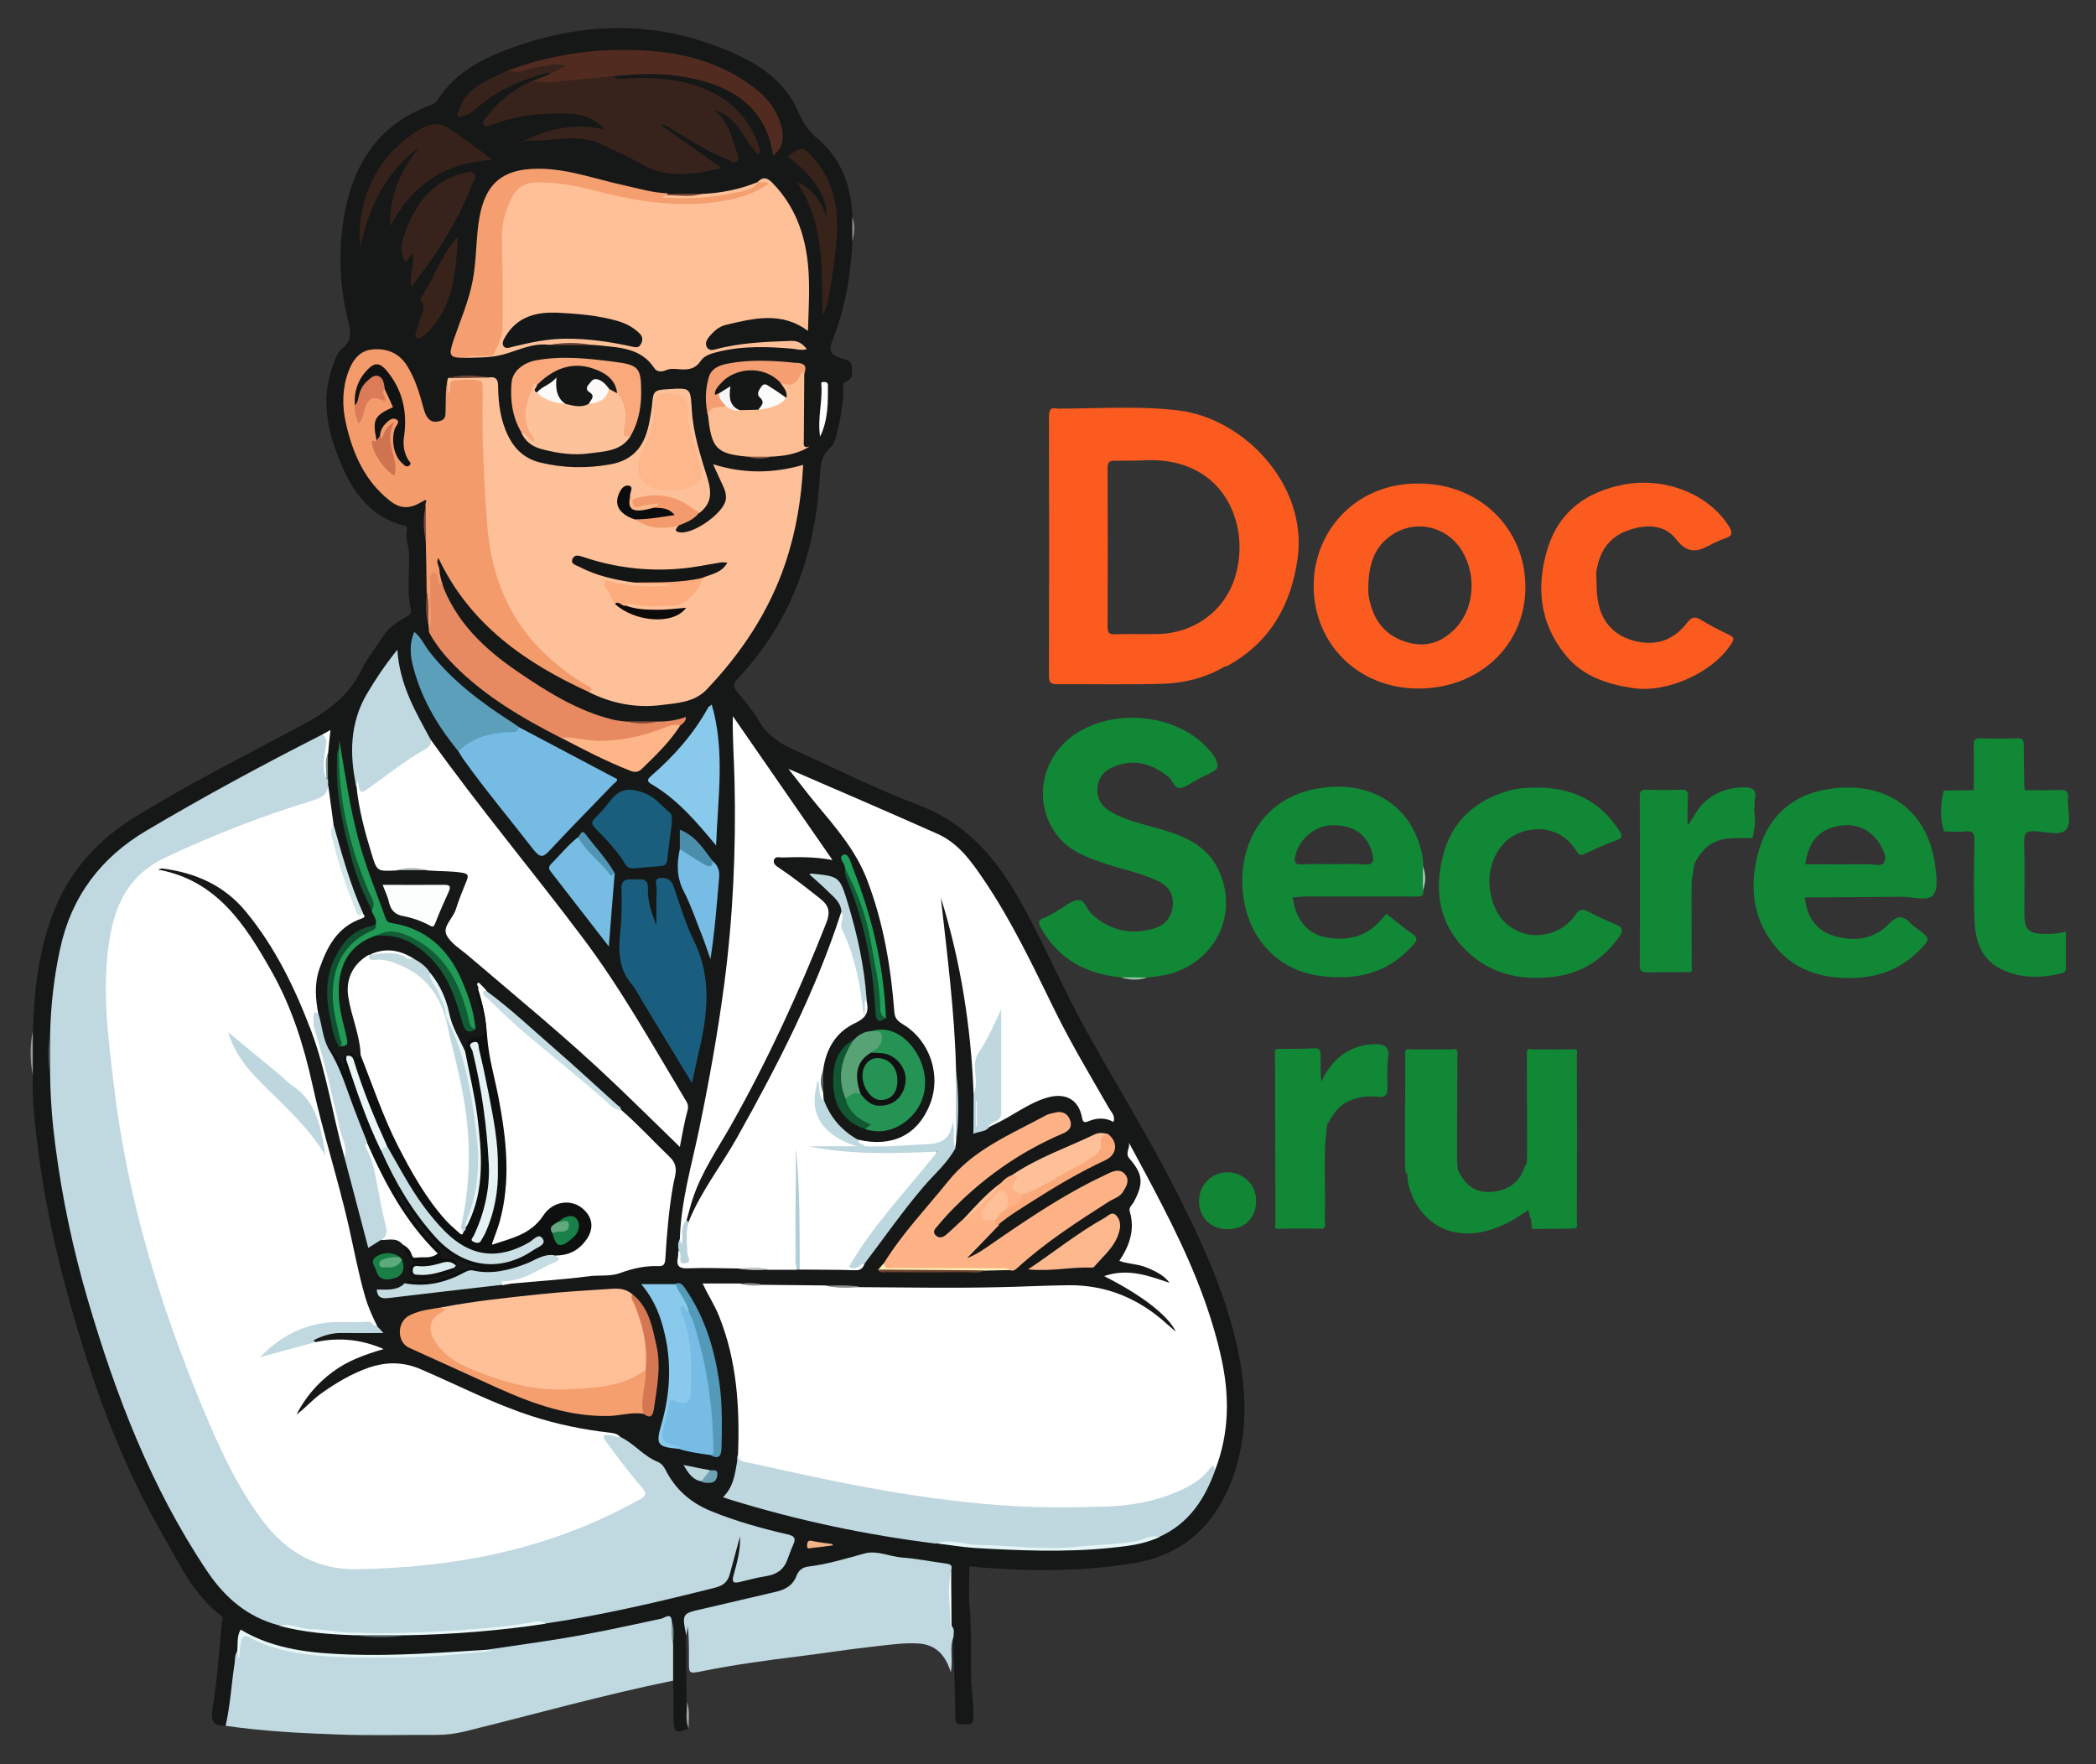 <?xml version="1.0" encoding="UTF-8" standalone="no"?>
<!-- Generator: Adobe Illustrator 27.2.0, SVG Export Plug-In . SVG Version: 6.00 Build 0)  -->

<svg
   version="1.1"
   id="Слой_1"
   x="0px"
   y="0px"
   viewBox="0 0 965.3 812.4"
   style="enable-background:new 0 0 965.3 812.4;"
   xml:space="preserve"
   sodipodi:docname="logo-main.svg"
   inkscape:version="1.3.2 (091e20e, 2023-11-25, custom)"
   xmlns:inkscape="http://www.inkscape.org/namespaces/inkscape"
   xmlns:sodipodi="http://sodipodi.sourceforge.net/DTD/sodipodi-0.dtd"
   xmlns="http://www.w3.org/2000/svg"
   xmlns:svg="http://www.w3.org/2000/svg"><rect x="0" y="0" width="965.3" height="812.4" fill="#333333" stroke="none"/><defs
   id="defs177" /><sodipodi:namedview
   id="namedview177"
   pagecolor="#ffffff"
   bordercolor="#000000"
   borderopacity="0.25"
   inkscape:showpageshadow="2"
   inkscape:pageopacity="0.0"
   inkscape:pagecheckerboard="0"
   inkscape:deskcolor="#d1d1d1"
   inkscape:zoom="1.0209702"
   inkscape:cx="457.89777"
   inkscape:cy="468.67184"
   inkscape:window-width="2560"
   inkscape:window-height="1369"
   inkscape:window-x="-8"
   inkscape:window-y="-8"
   inkscape:window-maximized="1"
   inkscape:current-layer="Слой_1" />
<style
   type="text/css"
   id="style1">
	.st0{fill:#151817;}
	.st1{fill:#FC5B20;}
	.st2{fill:#C0D8DF;}
	.st3{fill:#118836;}
	.st4{fill:#118735;}
	.st5{fill:#98999A;}
	.st6{fill:#91C3A3;}
	.st7{fill:#A0A1A1;}
	.st8{fill:#A0CDAF;}
	.st9{fill:#8F9090;}
	.st10{fill:#FFFFFF;}
	.st11{fill:#FEC098;}
	.st12{fill:#FFC098;}
	.st13{fill:#F49B6C;}
	.st14{fill:#BFD8DF;}
	.st15{fill:#37231B;}
	.st16{fill:#FEB286;}
	.st17{fill:#0D100F;}
	.st18{fill:#195E7E;}
	.st19{fill:#75BBE3;}
	.st20{fill:#E78A61;}
	.st21{fill:#F59E6F;}
	.st22{fill:#512B1F;}
	.st23{fill:#F59E6E;}
	.st24{fill:#FEC29B;}
	.st25{fill:#89C9EB;}
	.st26{fill:#37221B;}
	.st27{fill:#FEBE93;}
	.st28{fill:#5C9FBB;}
	.st29{fill:#195E7D;}
	.st30{fill:#F9A97C;}
	.st31{fill:#76BCE5;}
	.st32{fill:#76BCE3;}
	.st33{fill:#209A55;}
	.st34{fill:#259354;}
	.st35{fill:#BDD7DE;}
	.st36{fill:#38231B;}
	.st37{fill:#76BCE4;}
	.st38{fill:#FDB78D;}
	.st39{fill:#FEB587;}
	.st40{fill:#C4DCE2;}
	.st41{fill:#FCFDFD;}
	.st42{fill:#FEFEFE;}
	.st43{fill:#F59E71;}
	.st44{fill:#5399B8;}
	.st45{fill:#C1D9E0;}
	.st46{fill:#D67754;}
	.st47{fill:#FBA97B;}
	.st48{fill:#58A375;}
	.st49{fill:#F49B6D;}
	.st50{fill:#C7DEE4;}
	.st51{fill:#1E9E56;}
	.st52{fill:#115D35;}
	.st53{fill:#E6F5F6;}
	.st54{fill:#E9F6F7;}
	.st55{fill:#115031;}
	.st56{fill:#BFD9E0;}
	.st57{fill:#105732;}
	.st58{fill:#E9F7F8;}
	.st59{fill:#C2DAE0;}
	.st60{fill:#125935;}
	.st61{fill:#E5F4F6;}
	.st62{fill:#145634;}
	.st63{fill:#4B8EAB;}
	.st64{fill:#D1E6E9;}
	.st65{fill:#1A7E47;}
	.st66{fill:#AFCFD7;}
	.st67{fill:#5195B4;}
	.st68{fill:#DBEDF0;}
	.st69{fill:#FCFCFC;}
	.st70{fill:#FDEFB5;}
	.st71{fill:#B9D3DB;}
	.st72{fill:#6C412F;}
	.st73{fill:#B9D6DD;}
	.st74{fill:#5DAA7A;}
	.st75{fill:#A2BFC3;}
	.st76{fill:#6DA2B3;}
	.st77{fill:#F0B387;}
	.st78{fill:#4C595D;}
	.st79{fill:#734437;}
	.st80{fill:#6E4433;}
	.st81{fill:#414E50;}
	.st82{fill:#7F4F3E;}
	.st83{fill:#888A8B;}
	.st84{fill:#754434;}
	.st85{fill:#814C39;}
	.st86{fill:#ABB1B2;}
	.st87{fill:#BEC2C2;}
	.st88{fill:#7B4839;}
	.st89{fill:#7B9491;}
	.st90{fill:#8B553F;}
	.st91{fill:#5B6A6D;}
	.st92{fill:#7B9196;}
	.st93{fill:#8F9291;}
	.st94{fill:#FEFFFF;}
	.st95{fill:#BED7DE;}
	.st96{fill:#FEB78B;}
	.st97{fill:#FDAC7E;}
	.st98{fill:#141615;}
	.st99{fill:#0B0C0D;}
	.st100{fill:#0C0B0A;}
	.st101{fill:#141717;}
	.st102{fill:#111313;}
	.st103{fill:#DB7B57;}
	.st104{fill:#D07351;}
	.st105{fill:#CBE0E5;}
	.st106{fill:#E4F2F4;}
	.st107{fill:#EBF6F7;}
	.st108{fill:#188048;}
	.st109{fill:#62A87D;}
	.st110{fill:#141716;}
	.st111{fill:#FCFBFA;}
	.st112{fill:#151716;}
	.st113{fill:#FCFCFB;}
	.st114{fill:#F7F6F6;}
	.st115{fill:#111111;}
	.st116{fill:#249354;}
</style>
<g
   id="g177">
	<path
   class="st0"
   d="M317.1,796c-5.6,2.6-6.9,1.9-6.9-3.7c0-6.1-0.1-12.2-0.2-18.3c-2.5-5.3-0.8-10.9-1.3-16.4   c0-3.3,0.7-6.7-0.6-9.9c-2.1-2.2-4.5-0.7-6.6-0.3c-19.7,4.3-39.4,8.3-59.4,11.3c-6.1,0.9-12.2,1.2-18.3,2.3   c-22.2,1.8-44.5,3.2-66.7,2.2c-14.4-0.7-28.9-2.1-42.1-8.9c-2.9-1.5-4.4-1-4.4,2.5c0,1.3-0.1,2.7-0.3,4c-1.4,9.3-2.2,18.6-3.6,27.9   c-0.3,2.3-0.6,4.6-2.7,6.1c-5.8,0.1-7.1-2-6.1-8.1c2.2-13,3-26.3,4.3-39.5c0.1-1,1-2.1-0.4-3.1c-13.1-10-19.6-24.8-27.5-38.4   C53.3,669.2,40,629.7,29.3,589.3c-5.2-19.8-9.2-39.8-11.8-60.1c-1.4-11.3-2.8-22.6-2.4-34.1c-0.5-6.7-0.5-13.5,0-20.2   c0.6-19.4,2.9-38.6,10.3-56.7c7.4-18,20.2-31.7,36.7-41.9c24.7-15.2,50.6-28.3,76.2-41.9c11.8-6.3,22.2-13.5,28.2-26   c2.5-5.2,6.3-9.7,9.4-14.6c2.6-4.3,6.4-7.1,10.7-9.4c1.6-0.9,3-1.7,2.6-3.7c-1.9-8.4-0.6-16.8-0.8-25.2c-0.1-4-1.9-7.7-1-11.8   c0.2-1-0.3-1.4-1.3-1.6c-17.6-4.6-25.5-18.5-31.2-33.9c-4.8-13-6.6-26.3-1.6-39.8c1-2.8,1.9-6,4.1-7.7c4.5-3.5,4.4-7.1,3.1-12.3   c-3.6-13.8-4.5-28.1-3-42.1c3-26.4,13.9-48,40.8-57.9c1-0.4,2.3-0.9,2.9-1.8c8.9-14.5,23.5-20.9,38.6-26   c34.5-11.6,68.5-10.3,101.5,5.5c11.4,5.5,21.2,13.4,26.3,25.3c2.1,5,4.7,8.9,8.9,12.4c11,9.3,15.5,21.8,16.1,36   c0.4,3.8,0.4,7.5,0,11.3c-0.8,15.8-3.4,31.1-9.3,45.9c-1.8,4.4-0.6,6.6,4,8c2.2,0.6,4.8,0.8,5,3.8c0.2,2.7,0.6,5.7-2.5,6.9   c-2.4,1-1.4,2.7-1.4,4.2c-0.1,7.2-1.6,14.1-3.3,21c-0.5,1.9-1.3,4-2.6,5.2c-5,4.2-4.7,10-5.1,15.5c-2.3,34.6-13.6,65.5-37.7,91   c-2.3,2.4-2,3.8-0.2,6c3.4,4.2,7.1,8.4,9.8,13.1c3.7,6.4,9.1,10.3,15.5,13.2c19.3,8.7,38.3,18.3,58.1,25.8   c20.6,7.8,34.1,22.3,44.9,40.7c11.1,18.9,19.5,39.1,29.8,58.3c13.7,25.4,29.1,49.7,42.3,75.4c11.6,22.6,22.5,45.4,28.7,70.2   c5.8,23.3,7.1,46.4-2.4,69.1c-8.5,20.2-23.2,32.3-45.1,35.7c-24.8,3.9-49.7,3.6-74.7,1.3c0,6-0.4,12,0.1,17.9   c0.9,10.7,0.7,21.3,0.7,32c0,6.6,1.4,13.2,1.1,19.8c-0.1,3.6-2,3-4.1,3c-2.1,0-4.1,0.6-4.2-3c-0.1-12.3-0.7-24.6-1.1-37   c-1.5-1.7-1.2-3.9-1.9-5.8c-0.6-8.1,0-16.1-0.4-24.2c-0.4-2.3-2.2-2.6-4.1-2.8c-9.9-1.4-19.8-2.8-29.6-4.5c-1.5-0.3-3-0.4-4.5,0   c-8.7,2.3-17.3,4.9-26.2,6.2c-1.9,0.3-3.3,1.5-4.2,3.2c-2.9,5.5-7.9,7.8-13.6,9.1c-10.5,2.4-21.1,4.5-31.6,7.2   c-6.7,1.8-7.8,3.4-6.9,10.8c0.1,10.2,0.2,20.5,0.3,30.7C317.4,787.9,316.1,792,317.1,796z"
   id="path1" />
	<path
   id="path2"
   class="st1"
   inkscape:label="222222222222222222222222"
   d="M 514.85 187.775 C 505.625 187.85 496.399 188.199 487.199 188.199 C 484.799 189.099 483.6 190.5 483.6 193.5 C 483.7 232.6 483.7 271.701 483.6 310.801 C 483.6 313.901 484.6 314.699 487.6 314.699 C 503.2 314.499 518.9 314.6 534.5 314.6 C 535.9 314.6 537.2 314.2 538.5 314.1 C 547.4 313.4 555.501 310.1 563.801 307.1 C 564.401 306.9 565.1 306.8 565.6 306.5 C 584.9 295.7 594.5 278.901 597.6 257.301 C 602.4 223.401 572.9 192.5 542.5 189 C 533.3 187.9 524.075 187.7 514.85 187.775 z M 530.73 211.912 C 539.496 212.046 547.844 214.056 555.4 219.5 C 568.7 229.1 574.299 248.2 568.699 266.1 C 563.899 281.5 549.7 291.8 533 292 C 526.5 292.1 520 291.9 513.5 292.1 C 510.9 292.2 510.1 291.501 510.1 288.801 C 510.2 264.301 510.2 239.8 510.1 215.4 C 510.1 212.6 511.2 212.099 513.6 212.199 C 517.3 212.199 521 212.1 524.6 212.1 C 526.662 211.95 528.708 211.881 530.73 211.912 z " />
	<path
   class="st2"
   d="M224,759.8c10.8-1.6,21.6-3.1,32.3-4.8c16.3-2.6,32.4-6.1,48.5-9.6c1.3-0.3,4.4-3.1,4.6,1.4   c0.8,3.4-0.2,6.9,0.6,10.2c0,5.7,0,11.3,0,17c-32.3,6.6-63.9,15.5-95.9,23.4c-4.2,1-8.4,1.6-12.8,1.6c-15.3-0.1-30.6,0.4-45.9-0.2   c-17.2-0.6-34.4-1.5-51.5-4c2.2-9.6,2.7-19.5,4.2-29.2c0.2-1.6,0-3.3,1-4.8c1.8-8.5,1.8-8.4,10.2-5.2c12,4.8,24.7,6.2,37.5,6.8   c22.4,1.1,44.7-0.6,67.1-1.9c0.7,0-0.2,0.1,0.4-0.1C224.6,760.3,224.5,759.9,224,759.8z"
   id="path3" />
	<path
   class="st3"
   d="M516.1,450.1c-15.8-1.6-28.4-8.2-36.5-22.4c-1.4-2.4-1.9-4,1.4-5.1c2.3-0.8,4.4-2.3,6.5-3.5   c3.1-1.7,6.1-4.5,9.2-4.6c3-0.1,3.9,4.6,6.3,6.7c8.2,7.3,17.7,9.5,28.2,6.5c5.6-1.6,8.5-5.6,8.9-10.7c0.5-5.9-2.6-9.4-7.5-11.6   c-8.3-3.7-17.3-5.4-25.8-8.4c-7.2-2.5-14.3-5.4-19.3-11.5c-12.7-15.6-8.1-38.3,9.7-48.7c16.5-9.6,39.8-8,54.7,3.8   c0.8,0.6,1.6,1.2,2.3,2c3,3.1,6.7,6.5,6.5,10.6c-0.1,1.9-5.4,3.6-8.3,5.3c-0.4,0.3-0.9,0.4-1.3,0.7c-2.5,1.3-4.9,3.4-7.5,3.7   c-2.8,0.3-3.5-3.5-5.5-5.1c-7.7-6.2-15.9-8.6-25.4-4.6c-4.3,1.8-7,5.1-7.3,9.8c-0.3,4.7,1.8,8.2,5.9,10.7   c7.3,4.4,15.6,5.9,23.7,8.3c11,3.2,21.2,7.7,26.4,19.1c9.3,20.5-2.2,42.9-24.6,47.9c-2.7,0.6-5.6,0.8-8.3,1.2   C524.3,450.6,520.2,450.7,516.1,450.1z"
   id="path4" />
	<path
   id="path5"
   class="st1"
   inkscape:label="44444444444444444444"
   d="M 653.6 222.699 C 624.3 222.299 604.8 244.799 605 270.199 C 605.2 296.799 625.799 317.1 653.199 317.1 C 681.199 317.1 702.4 297.199 702.5 270.699 C 702.7 243.499 681.4 222.699 653.6 222.699 z M 653.471 242.445 C 661.333 242.373 669.004 246.451 673.4 253.801 C 680.2 265.201 678.901 280.4 670.301 289.4 C 664.501 295.4 657.599 298.2 649.199 296.1 C 639.999 293.8 634.1 288.1 631.4 279.1 C 630.5 276.1 629.899 272.899 630.199 269.699 C 630.399 260.199 632.8 251.6 641.4 246.1 C 645.182 243.659 649.352 242.483 653.471 242.445 z " />
	<path
   id="path6"
   class="st3"
   inkscape:label="77777777777777777777777777777777"
   d="M 851.465 362.686 C 848.464 362.666 845.337 362.9 842.1 363.4 C 826.1 365.8 814.799 375.4 810.199 391.1 C 805.299 407.7 806.801 423.801 818.801 437.301 C 827.901 447.501 840 450.7 853.4 450.4 C 865.3 450.1 875.501 446.201 883.801 437.801 C 889.201 432.401 889 432.201 883.1 427.801 C 882.1 427.001 880.9 426.301 880 425.301 C 876.3 421.301 873.699 421.599 869.699 425.699 C 862.699 432.799 853.501 433.8 844.301 430.9 C 836.001 428.3 832.099 421.801 831.199 413.301 C 832.599 411.801 834.301 412.5 835.801 412.6 C 852.401 412.6 869.099 412.499 885.699 412.699 C 889.799 412.699 890.8 411.4 890.6 407.6 C 890.4 403.9 890.101 399.999 890.801 396.199 C 887.301 375.374 872.469 362.82 851.465 362.686 z M 850.605 379.982 C 855.609 379.951 860.091 381.887 863.9 386.199 C 864.6 386.899 865.199 387.7 865.699 388.6 C 867.099 391.3 869.101 394.4 867.801 397 C 866.601 399.4 863 397.9 860.6 398 C 850.9 398.1 841.3 398 831.4 398 C 832.7 389.6 836 383.3 844.5 380.9 C 846.609 380.31 848.647 379.995 850.605 379.982 z " />
	<path
   id="path7"
   class="st3"
   inkscape:label="5555555555555555555555555"
   d="M 616.492 362.295 C 613.278 362.279 609.938 362.574 606.5 363.199 C 568.7 370.099 565.2 413.3 580.9 433.9 C 590.6 446.7 604.2 450.6 619.6 450 C 632.4 449.5 642.899 444.399 651.199 434.699 C 652.899 432.699 652.7 431.6 650.5 430.1 C 646.4 427.3 642.6 424.1 638.5 420.9 L 635.801 423.9 C 629.001 431.6 620.101 433.499 610.801 431.699 C 601.101 429.899 596.701 422.601 595.301 413.301 C 596.601 411.701 598.3 412.501 600 412.301 L 648.9 412.301 C 655.2 412.301 655 412.3 655.4 406.1 C 655.8 399.6 653.8 393.4 653.1 387 C 647.531 371.559 633.848 362.383 616.492 362.295 z M 614.357 380.047 C 623.457 380.078 629.744 384.537 631.9 392.6 C 632.9 396.1 632.9 398.6 627.9 398.1 C 623.2 397.7 618.5 398 613.9 398 C 609.1 398 604.3 397.8 599.5 398.1 C 596.8 398.2 596 397.401 596.4 394.801 C 597.7 387.201 604.9 380.6 612.5 380.1 C 613.131 380.062 613.751 380.045 614.357 380.047 z " />
	<path
   class="st2"
   d="M316.1,753.2c-2.1-10.1-2.1-10.1,7.8-12.3c11.3-2.6,22.5-5.3,33.8-7.9c4.1-1,7.5-3,9-7   c1.1-2.9,2.9-4.3,6.1-4.6c8.7-1.1,17.1-3.7,25.5-6c5.7-1.5,11.4,1.5,17.1,1.9c6.6,0.5,13.1,1.8,19.7,2.7c2,0.3,3.8,0.4,3,3.1   c-0.4,8.6-0.8,17.2,0.2,25.8c1.6,1.5,0.8,3.4,0.8,5.1c-1.9,4.8-0.1,9.9-1.2,16.2c-2.5-8.2-7.1-12.8-14.9-13.3   c-6.7-0.4-13.3,0.6-19.8,1.3c-12,1.3-23.9,3.2-35.9,4.7c-14.6,1.8-29.2,3.8-43.6,6.7c-6.5,1.3-6.5,1.4-6.4-5.2   c0-5.2,0-10.3-0.5-15.5C316.5,750.4,316.3,751.8,316.1,753.2z"
   id="path8" />
	<path
   class="st1"
   d="M735.3,269.2c-0.1,14.2,5.7,22.9,17.5,26c9.8,2.5,18.1-0.4,24.2-8.4c2-2.6,3.6-3.1,6.4-1.3   c4.2,2.6,8.7,4.8,13.1,7c2,1,2.3,1.7,1,3.7c-8.2,13.4-29.7,23.1-45.4,20.7c-12-1.8-23.1-5.4-31-15.1c-12.2-14.9-13.8-31.9-8.2-49.7   c5.4-16.9,18.1-25.7,34.8-28.9c19.1-3.7,39,4.4,48.3,18.8c2,3,2.1,4.8-1.6,6c-1.9,0.6-3.7,1.4-5.5,2.3c-6.2,3.4-11.1,5.7-17-2   c-5.5-7.2-14.8-6.9-23-3.7c-8.6,3.3-12.6,10.4-13.8,19.2C735.1,265.5,735.3,267.3,735.3,269.2z"
   id="path9" />
	<path
   class="st3"
   d="M671.4,538.7c3,6.7,7.9,10.9,15.6,10.2c7.5-0.6,12.9-4.4,15.3-11.8c0.1-0.4,0.6-0.8,0.8-1.2   c1.5-2,1.1-4.4,1.1-6.6c0.1-12.4,0-24.9,0-37.3c0-8.8,0.3-7.3,7.2-7.4c2.1,0,4.3,0.3,5.7,0c-3.4-1-7.9,1.8-11.8-1.3   c6.7,0,13.4,0,20,0c0.4,2.6,0.5,5.3,0.5,7.9c0,22.9-0.1,45.8,0.1,68.8c0,4-1.2,5.4-5.1,5.2c-3.3-0.2-6.7-0.3-10,0   c-3.2,0.3-4.9-1-5.6-3.9c-1.3-1-0.5-2.8-1.5-4c-22.2,16.4-43.9,13.8-53.2-6.2c-4.4-21.2-1.3-42.7-2.2-64c-0.1-1.3,0-2.7,1-3.8   c6.7,0,13.3,0,20,0c-0.2,1.8-1.7,1.3-2.7,1.3c-4.5,0-9,0.1-13.4,0c4.2,0,8.4,0.2,12.6,0c3.6-0.2,4.6,1.2,4.6,4.6   c-0.1,14-0.1,28,0,42C670.2,533.6,669.9,536.3,671.4,538.7z"
   id="path10" />
	<path
   class="st3"
   d="M707.8,362.7c16.2,0,29.2,6.1,38.1,20.1c1.4,2.3,1.4,3.1-1.3,4.1c-4.9,1.8-9.8,4-14.5,6.2   c-1.7,0.8-2.7,1.1-3.9-0.9c-6.7-11.2-18.9-12.2-27.7-8.1c-9.3,4.3-14.4,16.2-12,27.5c1.7,8.5,6,15,14.5,18c8.6,3,19.1-0.3,24.4-8.1   c1.9-2.9,3.4-3.1,6.2-1.6c4.2,2.2,8.6,4.2,13,6.1c3,1.3,2.9,2.8,1.3,5.2c-7.4,10.4-17.3,17-29.9,18.6c-15.7,2-30.1-1.1-41.6-12.9   c-12-12.3-13.8-27.4-9.8-43c4.1-15.8,15-25.6,30.8-29.9C699.5,362.9,703.7,362.8,707.8,362.7z"
   id="path11" />
	<path
   class="st3"
   d="M895.2,364.1c4.6-0.1,9.3-0.1,13.9-0.2c1.3-6.4,0.4-12.8,0.5-19.2c0-3.1,0.7-4.5,4.2-4.3   c4.6,0.3,9.3,0.3,13.9,0c3.5-0.2,4,1.3,4.1,4.3c0.1,6.4-0.8,12.8,0.6,19.2c5.5,0,11,0.1,16.5-0.1c2.9-0.1,3.7,0.9,3.5,3.7   c-0.3,5,1.7,11.5-0.8,14.5c-2.6,3.1-9.4,1.1-14.3,0.8c-4.2-0.2-5.2,1-5.1,5.1c0.3,10.8,0.1,21.6,0.1,32.5c0,7.8,1.9,9.7,9.7,9.7   c3,0,6,0,9.4-1.1c0,5.7,0,11.2,0,16.7c0,1.6-0.5,2.2-2.1,2.6c-9.6,2.3-19.1,2.4-28.1-2.2c-9.6-4.9-11.6-14-11.9-23.5   c-0.4-11.6-0.2-23.3,0-35c0.1-3.5-0.5-5.2-4.5-4.7c-3.1,0.4-6.3,0-9.5,0C894.3,376.6,894.3,370.4,895.2,364.1z"
   id="path12" />
	<path
   class="st3"
   d="M588.2,483.1c5.7-0.1,11.3,0,16.9-0.3c2.9-0.2,3.2,1.2,3.1,3.5c-0.1,3.9,0,7.9,0.3,12   c4.2-9.2,10.7-15.4,20.8-17.1c1.5-0.2,3-0.3,4.5-0.3c3.8,0,6.1,1.2,5.5,5.8c-0.5,4.6-0.5,9.3-0.3,14c0.1,3.4-0.9,4.8-4.5,4.4   c-4.5-0.5-8.9,0.1-13.1,1.9c-5.2,2.1-7.6,6.6-10.2,11c-1.4,2.5-1.6,5.3-1.6,8.2c0,11.3-0.1,22.6,0.1,33.9c0.1,3.7-1.2,5.2-4.9,4.9   c-5.6-0.5-11.3,0.9-16.8-0.8c-0.7-1.8-0.4-3.6-0.4-5.4c0-22.7,0-45.4,0-68.2C587.7,488.1,587.8,485.6,588.2,483.1z"
   id="path13" />
	<path
   class="st3"
   d="M807.1,385.9c-3.5,0.1-6.9,0-10.4,0.2c-8.1,0.4-13.1,5.1-16.5,12c-2.5,3.1-1.9,6.9-2,10.5   c-0.2,11.3-0.2,22.6,0,33.9c0.1,3.8-1.1,5.5-5.1,5.1c-3.1-0.3-6.3-0.1-9.5-0.1c-7.4,0-7.4,0-7.4-7.7c0-19.8,0-39.6,0-59.3   c0-3.8,0-7.6,0-11.5c0-2.8,0.3-4.5,4.2-4.3c3.9,0.2,7.9,0,11.9-0.2c2.8-0.1,3.9,1,3.9,3.7c0,4,0.1,7.9,1.1,11.8   c2.5-3,3.9-6.7,6.7-9.6c5.4-5.4,11.7-7.7,19.2-7.8c4-0.1,5.9,1.2,5,5.4c-0.2,1-0.1,2-0.1,3C806.8,375.9,808.6,381,807.1,385.9z"
   id="path14" />
	<path
   class="st4"
   d="M565.4,566.1c-7.8,0-13.2-5.4-13.2-13c0-7.4,6-13.3,13.2-13.2c7.2,0.1,13,5.7,13.1,12.8   C578.6,560.8,573.4,566.1,565.4,566.1z"
   id="path15" />
	<path
   class="st3"
   d="M777.2,380c-1.6-3.7-2.1-7.5-2-11.5c0.1-2.6-0.9-3.6-3.5-3.5c-4.3,0.2-8.5,0.3-12.8,0.5   c-2.5,0.1-1.7,2.1-1.7,3.3c-0.1,7.7,0,15.3,0,23c0,16.8,0.1,33.6-0.1,50.4c0,3.7,0.9,5.2,4.8,4.8c3.5-0.3,7-0.3,10.5,0   c4.2,0.4,5-1.5,4.9-5.2c-0.2-11.1-0.2-22.3,0-33.5c0.1-3.6-0.5-7.7,3-10.4c-0.4,2.6-0.8,5.2-1.2,7.8c-0.8,12.2-0.1,24.5-0.4,36.7   c0,1.8,0.5,3.6-0.5,5.3c-6.5,0-13,0-19.5,0.1c-2.3,0-3.5-0.2-3.5-3.1c0.1-26,0.1-51.9,0-77.9c0-2.4,0.6-3.1,3.1-3.1   c5.3,0.2,10.7,0.2,16,0c2.4-0.1,3.2,0.7,3.1,3.1C777.1,371.3,777.2,375.7,777.2,380z"
   id="path16" />
	<path
   class="st1"
   d="m 487.2,188.2 c -3.3,2.3 -3,5.7 -3,9.1 0,37.1 0.1,74.1 -0.1,111.2 0,4.3 1,5.7 5.5,5.6 13.3,-0.3 26.6,-0.1 39.9,-0.1 10,0 19.7,-1.9 29,-5.7 1.7,-0.7 3.3,-1.5 5.3,-1.2 -8.7,5.1 -18.4,7.5 -28.3,7.8 -16.1,0.5 -32.3,0.1 -48.4,0.2 -2.9,0 -4,-0.5 -4,-3.7 0.1,-39.9 0.1,-79.8 0,-119.7 0,-3.5 1.3,-4.1 4.1,-3.5 z"
   id="path17"
   inkscape:label="22"
   style="display:inline" />
	<path
   class="st3"
   d="M705.1,561.1c0.1-0.2,0.1-0.3,0.2-0.5c0.2-0.2,0.4-0.4,0.6-0.6c0,4.8,3.5,4,6.5,4c12.8,0,12.8,0,12.8-13   c0-20.3-0.1-40.5,0.2-60.8c0-2.4-2.3-4.7-0.1-7.1c1.7,0.5,0.9,1.9,0.9,2.9c0.1,25.6,0.1,51.2,0,76.8c0,1,0.8,2.4-0.9,2.9   c-6.6-1.1-13.3,0.5-19.9-0.8C705.3,563.7,705.2,562.4,705.1,561.1z"
   id="path18" />
	<path
   class="st3"
   d="M595.3,413.3c1.2-2.1,3.3-1.3,5-1.3c16.3-0.1,32.6-0.2,49,0c3.9,0,5.3-0.9,5.1-5c-0.4-5.6,0.4-11.3-1.8-16.7   c-0.4-1.1-0.5-2.3,0.5-3.3c1.3,3.8,2.4,7.7,2.4,11.8c0.5,3.7,0.5,7.4,0,11.1c0.4,3.5-2,3-4.1,3c-17,0-34,0-51,0   C598.6,413,596.9,413.2,595.3,413.3z"
   id="path19" />
	<path
   class="st3"
   d="M588.2,483.1c2.1,2.4-0.1,4.7-0.1,7.1c0.2,24.6,0.1,49.2,0.1,73.7c-0.3,0.3-0.6,0.3-0.8,0   c-0.1-26.3-0.1-52.6-0.2-79C587.2,484.3,586.9,483.3,588.2,483.1z"
   id="path20" />
	<path
   class="st3"
   d="M671.4,538.7c-2.4-1.9-2.2-4.7-2.2-7.3c0-13.8-0.1-27.6,0.1-41.5c0.1-4-1.1-5.3-5.1-5   c-3.9,0.3-7.9,0.1-11.9-0.2c5.6-1.5,11.4,0.6,16.9-1.5c0.3-0.2,0.6-0.2,0.9,0c1.1,1.7,0.5,3.5,0.6,5.3c0.3,15.2-0.4,30.5,0.3,45.7   C671.1,535.6,671.3,537.1,671.4,538.7z"
   id="path21" />
	<path
   class="st3"
   d="M831.2,413.3c1.3-2,3.3-1.2,5-1.2c16.4-0.1,32.9-0.1,49.3,0c3.7,0,4.9-1,4.8-4.8c-0.1-3.7-1-7.6,0.7-11.2   c0.3,5.5,2.2,12.3-0.6,16c-2.4,3.2-9.6,0.9-14.7,0.9C860.8,413.2,846,413.2,831.2,413.3z"
   id="path22" />
	<path
   class="st3"
   d="M587.4,564c0.3,0,0.5,0,0.8,0c5.3,0,10.7-0.2,16,0.1c3.8,0.2,5.2-0.8,5.1-4.9c-0.3-11.5-0.1-22.9-0.1-34.4   c0-2.4,0.4-4.6,1.2-6.7c0-0.1,0.3-0.2,0.4-0.2c0.2,0,0.3,0.1,0.4,0.2c-2.1,14.5-0.5,29-1.1,43.5c-0.1,1.4,1.2,3.3-1,4.3   c-7-0.6-14-0.5-21,0C586.8,565.7,587.3,564.7,587.4,564z"
   id="path23" />
	<path
   class="st3"
   d="M649.2,483.1c0,18.4,0.2,36.9-0.1,55.3c-0.1,4.3,2.7,8.1,1.4,12.4c-1.4-3.1-2.4-6.3-2.3-9.8   c-0.8-12.4-0.3-24.8-0.3-37.2c0-6.9-0.8-13.9,0.5-20.7C648.6,483,648.9,483,649.2,483.1z"
   id="path24" />
	<path
   class="st3"
   d="M932.3,364c-2.6-5-0.8-10.4-1.1-15.6c-0.4-8.3,0.9-7.4-7.6-7.4c-13.4,0-13.4,0-13.5,13.5   c0,3.1-0.1,6.3-0.2,9.4c0,0.1-0.2,0.2-0.4,0.2c-0.2,0-0.3-0.1-0.5-0.2c0-6.8,0.1-13.6,0-20.4c0-2.3,0.2-3.6,3.1-3.5   c5.6,0.2,11.3,0.2,16.9,0c2.4-0.1,3.1,0.7,3,3.1C932.1,350,932.2,357,932.3,364z"
   id="path25" />
	<path
   class="st3"
   d="M705.2,483.2c4.1,2,8.5,0.1,12.7,1.8c-2.7,0-5.5,0.2-8.2,0c-3.5-0.3-4.6,0.9-4.6,4.5c0.2,13.3,0,26.6,0.1,39.9   c0,2.4-0.4,4.6-1.3,6.7c0,0.1-0.3,0.1-0.4,0.1c-0.2,0-0.3-0.2-0.4-0.3c0.1-0.9,0.1-1.9,0.2-2.8c1-10.7,0.1-21.5,0.5-32.2   c0.2-5.9-0.7-11.9,0.6-17.7C704.6,483,704.9,483,705.2,483.2z"
   id="path26" />
	<path
   class="st3"
   d="M648.3,483.1c-0.1,19.3-0.1,38.6-0.2,58c-1-1.3-1-2.8-1-4.3c0-16.9,0-33.9,0.1-50.8   C647.2,485,646.6,483.6,648.3,483.1z"
   id="path27" />
	<path
   class="st3"
   d="M671,534.1c-1.3-2-0.8-4.2-0.8-6.3c-0.1-14.9-0.1-29.8-0.1-44.8c1.1,0.2,1.1,1.1,1.1,1.9   C671.1,501.4,671.1,517.8,671,534.1z"
   id="path28" />
	<path
   class="st3"
   d="M704.3,483.1c0,14.6,0,29.1-0.1,43.7c0,2.1,0.5,4.3-0.9,6.3c0-15.9-0.1-31.7-0.1-47.6   C703.2,484.5,702.9,483.4,704.3,483.1z"
   id="path29" />
	<path
   class="st3"
   d="M778.1,447.9c0-12.3,0-24.5,0.1-36.8c0-1.8-0.5-3.7,0.8-5.3c0,13.2,0.1,26.4,0.1,39.6   C779.2,446.4,779.4,447.5,778.1,447.9z"
   id="path30" />
	<path
   class="st3"
   d="M588.2,565.8c7-1.4,14-1.4,21,0C602.2,565.8,595.2,565.8,588.2,565.8z"
   id="path31" />
	<path
   class="st3"
   d="M705.3,565c6.6,0.5,13.3-1.1,19.9,0.8c-6,0.1-12.1,0.1-18.1,0.2C706.4,566,705.4,566.2,705.3,565z"
   id="path32" />
	<path
   class="st5"
   d="M15.1,474.9c0,6.7,0,13.5,0,20.2C13.8,488.4,13.7,481.6,15.1,474.9z"
   id="path33" />
	<path
   class="st3"
   d="M895.2,364.1c0,6.3,0,12.6,0,18.8C893.5,376.6,893.5,370.4,895.2,364.1z"
   id="path34" />
	<path
   class="st3"
   d="M806,385.9c0.9-5-1-10,1.8-14.9C807.9,376,809.5,381,806,385.9z"
   id="path35" />
	<path
   class="st6"
   d="M516.1,450.1c4.1,0,8.1,0,12.2,0.1C524.3,451.6,520.2,451.4,516.1,450.1z"
   id="path36" />
	<path
   class="st7"
   d="M317.1,796c-1.6-4-0.7-8.1-0.7-12.2C317.8,787.9,317.2,792,317.1,796z"
   id="path37" />
	<path
   class="st8"
   d="M655.3,410.1c0-3.7,0-7.4,0-11.1C656.8,402.7,656.7,406.4,655.3,410.1z"
   id="path38" />
	<path
   class="st9"
   d="M392.5,111.2c0-3.8,0-7.5,0-11.3C393.9,103.7,393.6,107.4,392.5,111.2z"
   id="path39" />
	<path
   class="st10"
   d="M167,420.1c-0.1,1,2.3,2-0.4,2.9c-11.1,3.8-15.9,12.8-19.5,23.2c-2.4,7-1.8,13.8-0.5,20.8   c-2.2,3.4-0.5,6.8,0.5,9.9c5.1,16.3,8.2,33.1,12.5,49.6c0.5,2.1,2.2,4.7-1,6.4c-5.4-19.2-8.2-39.2-15.2-57.9   c-7.5-19.8-16.6-38.7-30.2-55.2C103.2,407.7,90.1,402,75,400c-0.6-0.1-1.3,0.1-2.1,0.5c27.1,5,40.1,25.5,52.2,46.9   c9.2,16.3,14.8,34,18.8,52.2c4.8,22,11.8,43.5,16.8,65.5c2.4,10.7,4.4,21.6,7.5,32.2c1.4,4.8,3.4,9.2,5.6,13.6   c-7.3-1.2-14.7-1-22.1-0.5c-10.4,0.7-19.5,5.1-27.5,11.9c7.1-1.1,13.7-4.5,21-4.2c10.5-2.2,20.7-1.5,31.5,3.2   c-9,2.6-16.8,5.5-23.6,10.6c-7,5.2-12.5,11.7-16.6,19.6c4-2.9,7.2-6.7,11.2-9.6c6.9-4.9,14-9.2,22-12c8.2-2.8,16-2.8,24.1,0.7   c17,7.3,33.5,15.9,51.2,21.6c11.7,3.8,23.6,6.2,35.8,7.6c1.9,0.2,3.6,0.5,4.9,2c-1.3,1.8-3.5,0.2-5.1,1.5   c3.9,6.7,8.9,12.5,13.9,18.3c5.4,6.2,5.2,7.7-2.2,11.7c-17.2,9.4-35.3,16.5-54.3,21.3c-18.1,4.6-36.6,7.1-55.2,8.8   c-8.7,0.8-17.2,1.2-25.9,0.2c-15.7-1.9-27.6-10.2-37.1-22.3c-9.8-12.6-16.4-27.1-22.9-41.5c-19.7-42.9-33.3-87.8-42.1-134.1   c-3.8-20.1-5.7-40.5-7.1-61c-0.9-14,0.2-27.5,3.3-41.1c3.1-13.6,11-23.1,23.5-29.3c21.2-10.6,43.3-19,66-25.9   c4.2-1.3,7.7-3.3,10.7-6.4c0.8,5.9,1.6,11.7,2.4,17.6c-0.5,4.8,1.5,9.1,2.6,13.5c2.1,8.1,4.8,15.9,8.1,23.5   C164.9,418.1,165.3,419.6,167,420.1z"
   id="path40" />
	<path
   class="st10"
   d="M396.3,592.8c21.3,0.1,42.6,0.5,63.9,0c10.7-0.2,21.5-0.8,32.2-0.9c17.6-0.1,32.5,6.4,45.3,18.1   c1.1,1,2.2,1.9,3.8,3.3c-3.5-7.5-15.8-16.9-33-25.6c11.1-3.8,20.6-0.1,30.1,3.1c-2-2.9-5.3-4.9-10.4-7c-4-1.7-8.4-1.6-12.7-3.1   c4.7-7,7.3-14.4,4.8-22.8c-0.6-1.9,1.2-3,1.9-4.4c4.5-8.5,4.3-12.7-2.1-20c-2.1-2.4,0.5-4.8-0.2-7.3c5.2,9.7,10.5,19.4,15.5,29.2   c11.4,22.1,21.4,44.8,26.9,69.2c4,17.7,4,35.1-2.6,52.2c-0.7,0.1-1.4,0.2-1.8,0.7c-10.5,11.5-24.5,14.9-39.1,16.6   c-19.4,2.3-38.8,1.6-58.2,0.5c-39.4-2.4-77.6-11.2-116-19.6c-2.6-0.6-6.2-0.7-4.7-5.2c0.8-21.8-0.5-43.2-8.8-63.8   c-2-5-5-9.5-7.5-14.9c6.1,0,11.7,0,17.2,0c3.4,0.9,6.8-0.3,10.2,0.6c9.6,0.1,19.2,0.2,28.8,0.3C385.5,593.1,391,591.8,396.3,592.8z   "
   id="path41" />
	<path
   class="st2"
   d="M151.1,362.1c-0.5,3.9-3.1,5.3-6.6,6.4c-23.5,7.2-46.4,16-68.7,26.6c-16.5,7.9-22.9,21.5-25.5,38.3   c-3.4,21.9-0.6,43.6,2,65.3c6,51.8,20.9,101.2,40.8,149.1c7.7,18.5,16,37,28.3,53.1c10.7,14,24.9,22.1,42.7,21.8   c44-0.7,86.4-8.6,125.6-29.5c0.6-0.3,1.2-0.6,1.8-0.9c7.4-4,7.1-3.8,1.9-9.9c-5.3-6.2-10-12.8-14.9-19.3c-0.4-0.5-0.4-1.2-0.6-1.8   c2.9-1.4,5.3,1,7.9,0.5c6.2,3,10.6,8.8,17,11.4c1.8,0.7,2.8,2,3.7,3.7c4.5,9,11.6,15.2,20.9,19c11.5,4.7,23.4,8,35.5,10.8   c3,0.7,3.7,1.8,2.5,4.5c-1.1,2.4-1.9,4.9-2.9,7.4c-1.7,4.5-5.1,6.6-9.8,7.3c-4.1,0.6-8.1,1.8-12.1,2.7c-2.6,0.6-3.7,0.3-2.8-3   c1.6-5.8,3.3-11.7,3-18c-1.5,5.7-3.1,11.3-4.6,17c-0.9,3.7-2.9,5.6-6.9,6.6c-25.8,6.5-51.7,12.6-78.1,16.5c-4.5-1-8.9,0.5-13.3,1   c-15.3,2-30.8,2.6-46.2,3.6c-15.1,1-30.2,0.3-45.3-1c-6.1-0.5-12-2.5-18.1-2.8c-14.4-3.8-24.8-12.8-32.9-24.9   c-25.8-38.4-42.1-81.1-55-125.1c-6.8-23.2-11.8-46.9-14.9-70.8C24.1,517,23.2,506,23.1,495c-0.5-6.4-0.4-12.7,0-19.1   c0.3-13.1,1.8-26.1,4.6-39c5.2-24.1,18.8-42,39.8-54.4c26.5-15.7,53.5-30.3,80.9-44.2c3.6,0.3,2.5,3.1,2.3,4.9   c-0.5,4.9-0.4,9.8-0.3,14.7c0.2,0.4,0.4,0.8,0.7,1.2C151.1,360.1,151.1,361.1,151.1,362.1z"
   id="path42" />
	<path
   class="st11"
   d="M312.5,242.1c-1.2,1.4-2.4,2.7,0.8,3.1c6.3,0.7,19.6-8.7,20.9-14.8c0.7-3.5-1.2-6.4-2.5-9.4   c-1-2.2-2-4.4-3.3-7.2c14,4.4,27.5,4.3,41.5,0.3c-0.8,15.6-3.3,30.7-8.2,45.3c-7.5,22.2-20.2,41.3-36.3,58.2   c-5.5,5.8-13.5,6.2-20.8,7.1c-11.6,1.5-22.8-0.7-33.3-5.9c-0.7-2-2.6-2.5-4.1-3.5c-28.4-17.4-42.4-43.1-44.4-75.9   c-1.2-18.9-2.2-37.8-2-56.8c0-2.4,1-5.6-3.1-6.2c-5.5-0.9-7.9,0.1-9.6,4.1c-0.3,0.6-0.6,1.2-1.6,1.6c-1.3-2.4-0.7-4.9-0.3-7.4   c-0.1-0.2,0-0.4,0.1-0.6c6.3-1.1,12.7-0.6,19-0.3c3.1-0.4,4.1,0.9,4.1,4.1c0.1,8,1.1,15.9,4.8,23.2c3.1,6.1,7.7,10.2,14.5,11.9   c10.7,2.6,21.4,2.8,32.2,0.9c10.8-1.9,16.4-8.4,18.4-20.9c0.3-2.1,0.8-4.2,1-6.3c0.5-6.8,0.9-7.1,7.8-7.5c9.9-0.6,9.9-0.6,10.5,9.3   c0.6,11.1,4.1,21.6,7.3,32c2,6.7,1.7,11.4-3.7,15.7c-0.8,0.2-1.7,0.3-2.4-0.2c-8.5-6.4-18.1-7.2-28.1-5.3c-0.8-0.1-1.4-0.4-1.8-1.1   c-0.8-1.1-0.1-2.6-1.2-3.6c-3.5,3.5-3.7,6.4-0.5,9.6c1.4,1.4,3.3,2.2,5,3.1c4.8,3.3,10.3,3.3,15.8,3.3   C310.1,241.7,311.4,240.9,312.5,242.1z"
   id="path43" />
	<path
   class="st12"
   d="M349,83.7c2.7-2.6,4.6-1.7,7,0.8c10,10.4,14.7,23.1,16.1,37.2c1,10.2,0.3,20.6,0,30.7   c-12.2-9.1-25.2-5.8-38.1-2.7c-3.1,0.8-5.5,3.1-7.5,5.5c-1,1.3-1.9,2.9-1,4.6c1.1,1.9,2.8,1.4,4.4,1c11.3-3,22.9-3.4,34.5-3.8   c2.9-0.1,5,1,7.2,3.8c-2.6,0.7-4.5,0-6.5-0.2c-11.6-1-23.2-1.4-34.7,1.5c-2.9,0.7-6.1,1.7-7.7,4.1c-2.7,4.1-6.3,4.2-10.4,3.8   c-2-0.2-3.9-0.3-5.9,0.6c-1.8,0.8-4,0.6-5-1c-6.3-9.6-16.4-9.5-26.1-10.6c-1-0.1-2-0.1-3-0.2c-6.5-0.5-13-0.6-19.5,0   c-7.7-1-14.5,2.8-21.6,4.6c-5.8,1.5-11.4,1.2-17.1,1.4c0.4-2.4,2.4-1.9,3.9-2.2c2.7-0.5,6.3,1.1,7.9-1.6c2.1-3.5,3.9-7.3,3.8-11.7   c-0.3-13.6,0-27.3-0.1-40.9c0-6.3,1.6-12.2,4.6-17.7c2.8-5.4,7.2-8,13.3-8.1c10.1-0.1,19.8,2.1,29.5,4.4   c13.3,3.2,26.6,6.5,40.4,5.4c10-0.8,20.3-0.6,29.6-5.5C348.5,86.3,350.9,86.1,349,83.7z"
   id="path44" />
	<path
   class="st10"
   d="M395.3,524.9c15.6,3.6,27.3-2.2,32.9-16.1c5.5-13.6,0.1-29.6-12.4-37.1c-2.1-1.3-3.6-2.4-3.9-5.5   c-1.6-20.8-5-41.2-12.5-60.8c-5.2-13.8-14.7-24.5-23.9-35.6c-4-4.8-7.7-9.8-12.4-15.7c23.8,10.3,46.4,20,68.8,30   c9.6,4.3,15.5,12.7,21.2,21.1c12.8,18.9,22.5,39.4,32.5,59.8c7.6,15.5,16.5,30.3,25.1,45.3c1.1,1.9,3.1,3.6,2.1,6.4   c-3.8-2.1-7.6-1.9-11.3-0.4c-2,0.8-2.8,0.8-3.2-1.7c-1.6-8.4-7.8-11.6-16.4-9c-8.8,2.7-15.9,8.6-24.1,12.3   c-0.9,0.4-1.8,0.9-2.6,1.4c-0.6-1.1-0.2-2.1,0.6-2.6c4.1-2.5,4-6.4,4-10.5c-0.1-9.8,0-19.6,0-29.4c0-3.3,0.1-6.5,0.5-8.3   c-0.5,4.2-3.5,8.9-6.3,13.4c-2.7,4.3-3.8,8.6-3.5,13.6c0.2,2.8,1.5,6.3-2.1,8.4c-1.2-30.8-5.9-61-15.1-90.5   c2.9,26.4,6.4,52.8,7,79.5c0.6,11.1,0.6,22.2,0,33.3c-0.1,0.9-0.3,1.8-0.4,2.7c-2.7-1.1-2.2-3.4-1.8-5.4c0.4-1.8,0.4-3.6,0.5-4.4   c0.2,1.5-0.2,3.9-2,5.8c-1.8,1.9-4.1,2.9-6.6,3.1c-10.4,0.8-20.7,2.4-31.1,1.1c-1.7-0.5-3.4-1.2-4.5-2.7   C394,525.5,394,524.7,395.3,524.9z"
   id="path45" />
	<path
   class="st10"
   d="M198.4,340.7c22.1,30.9,46.5,60,69.3,90.3c18.2,24,32.8,50.3,48.3,76.1c0.9,1.4,1.1,2.7,0.6,4.6   c-1.5,5.2-2.3,10.6-3.5,16.5c-10.3-10-20.2-19.8-30.3-29.4c-21.6-20.6-44.6-39.4-67.2-58.7c-3.5-3-8.1-5.7-10-9.6   c-1.8-3.8,3-7.6,4.3-11.6c1.4-4.5,3.2-8.9,5-13.3c0.9-2.3,0.9-3.2-2.2-3.7c-5.1-0.8-10.2-0.6-15.3-1c-5-0.5-10.1-0.5-15.1,0   c-8.7,0.4-8.7,0.4-11.2-7.8c-3.1-10.1-5.8-20.2-6.9-30.8c-0.4-1.1-0.5-2.2,0.5-3.8c2.4,7,5.3,3,8.2,0.9c6.7-5,13.4-10.2,20.8-14.4   C195.5,343.8,196.7,342,198.4,340.7z"
   id="path46" />
	<path
   class="st10"
   d="M398.2,581.9c-0.7,1.9-1.6,3.2-4.2,3.1c-8.6-0.3-17.2-0.2-25.8-0.3c-0.9-1.5-1-3.1-1-4.8   c0.2-16.1-0.2-32.3-0.5-48.4c0-1-0.3-2-0.1-2.2c0.4,18.1,0.8,36.8,0.5,55.5c-4.3,0-8.6,0-12.9,0c-4.7-0.9-9.5,0.3-14.2-0.6   c-7.6-0.1-15.2-0.4-22.8-0.1c-4,0.2-5.9-0.6-5-5c0.2-1,0.1-2,0.2-3c2-0.3,1.3,2.3,2.7,2.7c0.8-5.3-2.2-11.1,2-16   c5.6-14,15-25.8,22.3-38.8c18.7-33.4,36.2-67.3,48-103.9c0.8,0,1.5,0.4,1.4,1c-0.7,7.7,4,13.9,5.6,20.9c1.9,8.2,4,16.3,3.5,24.9   c0.3,0.6,1-0.2,0.4,0.1c-0.2,0.1-0.4,0-0.3-0.4c0.3-2.2-1.5-4.8,1.1-6.6c0,0.5,0,1,0.1,1.5c1.1,5-0.7,7.5-5.6,9.8   c-8.7,4.1-13.2,11.9-14.5,21.5c-0.6,3.4-0.6,6.9,0,10.3c0.1,0.9,0.1,1.8,0.2,2.7c0.3,1.5-0.6,1.4-1.3,0.7c-2.2-2.1-1.8-4.7-1.1-7.3   c0.1-0.7-1.1,0.1-0.5,0c0.1,0,0.1,0.1,0.1,0.3c-0.7,11.5-0.2,19.7,16.3,26.3c1,0.4,2.9,0.3,2.3,2.4c-5.7,2.3-11.5,0.2-17.2,0.5   c-1.3,0.1-2.6-0.4-3.7-0.3c-1,0-0.3-0.7-0.5-0.1c0,0,0.1,0.1,0.4,0.1c17.6,1.2,35.2,1.7,52.9,0.6c1.5-0.1,3.2-0.4,4.1,1   c1.1,1.8-0.3,3.1-1.3,4.4c-7.4,9.9-16.1,18.7-23.5,28.5c-4.5,5.9-8.8,12-12.9,18.3c2,1.1,3-1.2,4.5-0.4c0.1,0.1,0.2,0.2,0.2,0.4   C398.3,581.6,398.2,581.8,398.2,581.9z"
   id="path47" />
	<path
   class="st10"
   d="M286,511.1c7.9,6.8,15,14.6,22.5,21.8c4.5,4.3,2.2,8.7,1.5,13c-2,11.3-2.9,22.6-3.6,34   c-0.2,2.7-1,3.3-3.4,3.2c-6-0.2-11.8,1.1-17.4,3.2c-4.7,1.7-9.8,0.8-14.7,1.5c-11.5,1.5-23.1,2.2-34.7,3.3   c-1.6,0.1-3.2,0.5-4.7,0.8c-2.5-2.4,0-2.6,1.4-2.8c7.6-0.7,13.8-5,20.7-7.8c2.1-0.9,2-2.2,2.3-3.8c3.3-1.2,6.8-1.5,9.7-3.7   c5.1-3.7,6.8-9.5,3.8-13.9c-3.3-4.9-8.9-5.7-14.5-2.1c-1.9,1.2-3.3,2.7-4.6,4.5c-4.9,6.8-12.3,9.4-19.9,11.3   c-3.7,0.9-4.9-0.4-3.5-4c7.4-19.6,6-39.5,2.5-59.6c-1.6-9.3-3.4-18.6-5.7-27.9c-0.2-0.8-0.5-1.7-0.4-2.5c1.8-8.3-1-16-3.2-23.7   c-0.1-0.3,0.1-0.6,0.3-0.9c-0.2-0.7-0.9-1.7-0.6-2c0.7-1,1.2,0.1,1.7,0.5c0.8,0.7,1.5,1.6,2.3,2.4c2.1,4.5,6.1,7.4,9.6,10.5   c11.7,10.7,24,20.6,36.2,30.6C274.9,501.7,279.6,507.4,286,511.1z"
   id="path48" />
	<path
   class="st10"
   d="M313.1,570.7c0.5-17.2,5.3-33.6,8.8-50.2c4.6-22.2,8.6-44.4,11.6-66.9c4.1-31.1,5.5-62.3,4.8-93.6   c-0.2-9.9-1-19.8-0.8-30.2c15.2,21.9,30.3,43.8,45.9,66.3c-8.2-1.6-15.7-1.4-23.2-1.2c-1.4,0-3.3-0.7-3.8,1.3   c-0.4,1.7,1.2,2.7,2.4,3.5c6.6,4.4,12.9,9.4,19.1,14.3c3.8,3,4.6,5.9,2.7,10.9c-12.6,32-26.9,63.1-43.8,93.1   c-6.4,11.3-13.9,22-17.9,34.5c-1,3.1-1.8,6.3-2.7,9.5c-1,3-0.8,6.1-0.9,9.2c0,1.1,0,2.8-1.4,2.6C312,573.5,313,571.8,313.1,570.7z"
   id="path49" />
	<path
   class="st13"
   d="M206.2,174.7c0.1,2.1,0.3,4.2,0.4,6.5c1.7-1.9-0.9-5.6,2.5-6c4.1-0.4,8.3-0.7,12.4,0.3   c0.4,0.1,0.7,1.1,0.7,1.7c0.1,1,0.1,2,0.1,3c-0.4,20.6,0.5,41.2,2.1,61.7c1.8,22.8,9.7,43.3,26.7,59.3c5.8,5.5,12.1,10.3,19,14.4   c0.9,0.5,3.8,1,1.3,3.2c-29.4-13.4-55-31.2-69.5-61.8c-1.3,2.2,0.5,3.8,0.5,5.6c0,1.8,0.6,3.5,1,5.3c0.6,1,0.7,2.1-0.9,1.8   c-1.2-0.2-1.3-1.8-2.7-2.9c-0.2,6.4,0,12.5-0.1,18.5c-0.1,2,0.7,4.4-2.1,5.4c-0.1-1.3-0.2-2.6-0.4-3.9c-0.9-4.7,0.3-9.5-0.7-14.2   c-0.1-7.6-0.2-15.2-0.4-22.8c-0.5-5.7-0.5-11.4-0.1-17.1c-0.6-0.5,1.9-3.8-1.5-1.7c-5.6,3.4-10,3.6-15.1-0.5   c-11.5-9.1-17-21.8-20.1-35.6c-1.8-7.9-1.7-15.9,1.1-23.6c2-5.4,5.1-9.9,11.4-10.4c6.6-0.5,12.1,1.8,15.7,7.6   c3.7,5.9,5.7,12.6,7.5,19.3c0.5,1.8,1,3.5,2.2,4.9c1.5,1.7,3.2,1.8,5.4,1.2c2.4-0.7,2.6-2.2,2.6-4.1   C205.4,185,205,179.8,206.2,174.7z"
   id="path50" />
	<path
   class="st14"
   d="M340.1,669.8c-0.2,3.5,2.7,3.4,4.7,3.8c16,3.5,31.9,7.1,48,10.2c22.4,4.3,44.9,7.7,67.7,9.4   c16.4,1.2,32.8,1.2,49.1,0.6c11.2-0.4,22.4-2.3,32.8-6.9c5.7-2.5,11.1-5.5,14.8-10.6c2.1-2.8,1.8,0.2,2.5,0.6   c-4.8,13.5-12.2,24.8-25.8,30.9c-19.7,5.6-40,6-60.3,5.6c-12.8-0.3-25.5-1.1-38.2-2.6c-1.5-0.2-2.9-0.5-4.4,0.1   c-32-4-63.4-10.6-94.2-20.1c-1.1-0.3-2.2-0.7-3.8-1.3C338.7,683.9,338.6,676.6,340.1,669.8z"
   id="path51" />
	<path
   class="st10"
   d="M166.1,486c-0.3-9.3-4.3-17.8-5.7-26.9c-1.3-8.1,2.1-15.2,9.5-19.4c0.6,0.5,1.1,1.1,2,1.2   c18.6,1.3,29.1,10.2,34.3,28.8c6.3,19,10.1,38.6,11.1,58.6c0.5,10.5-0.3,21.2-2.5,31.7c-0.4,2.1-1.4,4.1-1,6.3   c0.1,2.4-0.8,3.5-3.2,2.4c-2-0.9-3.6-2.4-5-4c-11-12.2-19-26.4-26-41.2c-4.7-9.8-8.5-19.9-12.1-30.1   C166.8,490.9,166,488.6,166.1,486z"
   id="path52" />
	<path
   class="st12"
   d="M203.3,602.1c15.1-2.9,30.5-4.5,45.8-6.1c10.5-1.1,21.1-1.7,31.7-2.4c3.6-0.3,7.3-0.3,10.3,2.4   c5,9,7.3,18.7,7.7,28.9c0.1,2.2,0,4.3-0.9,6.3c-4.6,5.2-10.9,6.7-17.3,7.9c-21.4,4.2-42.1,2-62.1-6.7c-3.5-1.5-7.1-2.8-10.3-5   c-2-1.5-3.9-3.1-5.6-4.9C195.4,614.6,195.6,608.6,203.3,602.1z"
   id="path53" />
	<path
   class="st15"
   d="M282.3,35.1c2.5,2,5.5,1,8.2,0.9c11.9-0.4,23.6,0.5,34.6,5.2c12.3,5.2,20.6,14.2,24.7,27   c0.3,0.8,0.5,1.6-0.8,3c-6.6-7-9.4-17.8-20.3-20.6c6.5,4.9,8.3,12.3,10.6,19.4c0.4,1.4,1.5,2.9,0.3,4.2c-1.4,1.5-2.8,0-4-0.5   c-9.3-3.6-17.7-9.1-26.2-14.2c-1.4-0.8-2.5-2.1-5.4-2.2c9.8,6.9,18.7,13.3,28.2,20.1c-13.1,3.2-25.4,4.8-36.9-1.9   c-6.1-3.5-12.5-6.3-18.8-9.2c-8.4-4-17.3-2.3-26-1.7c-3.5,0.3-7.1-0.3-10.6,0.9c12.2-6.2,24.8-9.1,38.5-5.8   c-4.4-5.4-10.8-7.2-16.9-7.4c-11.2-0.3-22.5,0.6-33.2,4.6c-0.8,0.3-1.6,0.5-2.4,0.8c-1.1,0.4-2.5,0.9-3.2-0.3   c-0.7-1.1,0.3-2.3,1-3.1c5.7-7.5,12.8-13.4,21.6-17.1c10.6-1.5,21.3-1.3,31.9-3.2C279,33.7,280.9,33.6,282.3,35.1z"
   id="path54" />
	<path
   class="st16"
   d="M407.1,581.7c8.4-13.6,19.5-25.2,29.5-37.6c11.9-14.9,29-21.7,45-30.4c1.4-0.8,3.1-1,4.7-1.4   c3.3-0.7,5.6,0.8,6.6,3.8c1,3.1-0.7,4.8-3.6,6c-20.1,8.6-37.6,21.1-52.6,36.9c-1.7,1.8-3.3,3.7-4.9,5.6c-1,1.2-2.6,2.6-0.9,4.3   c1.6,1.6,3.4,1,4.9-0.3c2.9-2.5,5.6-5.2,8.4-7.7c6.2-4.8,11.2-10.9,16.9-16.2c1.4-1.6,3.1-2.9,5.2-3.6c1.5-0.3,4.2-1.3,2.7,1.7   c-1.9,3.9,0,5.7,2.7,7.6c-0.5,4.9-3.8,6.6-8.1,7.1c-0.6-0.4-0.7-1-0.7-1.7c-0.1-1.8,0.9-4.2-1.1-4.9c-2.5-1-3.7,1.7-5,3.2   c-4,4.5-3.7,5.9,1.2,7.4c1.1,0.5,1.6,1.6,2.1,2.7c-4.8,5-9.5,9.9-14.7,15.2c4.8-1.8,8.6-4.7,12.4-7.3c16.1-11.1,32.3-22,50-30.4   c1-0.5,2.1-1,3.1-1.5c2.5-1.1,5.2-1.9,7.3,0.7c2.2,2.7,0.6,5.4-0.9,7.8c-1.5,2.6-4.4,3.3-6.8,4.8c-14.5,9.3-29,18.6-41.8,30.3   c-1,0.9-2,1.8-3.5,1.2c-6.8-1.1-13.5,0.3-20.3,0.2c-11.1-0.1-22.2,0-33.4-0.1C409.4,584.9,406.4,585.6,407.1,581.7z"
   id="path55" />
	<path
   class="st17"
   d="M166.1,486c5.6,14,10.3,28.3,17.2,41.8c6.2,12.1,12.8,23.9,21.9,34.1c2,2.2,4.3,4.1,6.5,6.1   c1.4,1.3,1.5-0.2,1.9-1c-0.3-1.1-0.2-2.2,0.3-3.3c6-12.9,6.6-26.5,5.4-40.5c-0.9-11.7-3.5-23-5.7-34.4c-0.3-1.7-0.7-3.3,0.5-4.7   c0.7-3.6,1.3-6.7,6.5-6.6c3.2,0,2.8-4,2.3-6.5c-0.8-4.2-2-8.3-3.1-12.4c-0.3-1.3-1.2-2.5,0.2-3.6c2.5,7.4,3.8,14.9,4.4,22.8   c0.7,9.3,3.4,18.5,5.2,27.7c3.6,19,5.8,38.1,0.5,57.2c-1,3.4-2.3,6.7-3.7,10.6c9-3,18-4.7,23.8-13.5c4.5-6.9,13.3-7.8,18.6-2.8   c4.1,3.8,4.7,8.6,1.6,13.4c-3.6,5.4-8.6,8-15.1,7.8c-11.9,5.1-23.6,10.7-37.2,8.8c-2.3-0.3-4.2,0.7-6.1,1.7   c-5.3,2.6-11,3.8-16.8,4.5c-3.1,0.4-6.4,0.5-8.8-2.1c1.5-1.4,1.5-1.4,2.4-1.3c7.6,0.9,14.9-0.3,21.7-3.9c3.7-1.9,7.6-2,11.6-2.1   c-21-4.2-29.5-21.8-40.1-37.2c0.6,4.2,3.9,9.6,10.3,18.1c2.5,3.3,5.4,6.3,8.3,9.3c1,1,2.7,1.9,2.4,3.6c-0.5,3,0.7,2.1,2.7,2   c1.8-0.1,4.9-0.3,4.3,3.4c-5.7-1.1-11.1,1.7-16.7,2c2.7,1.1,5.4,0.5,8.1,0c2.5-0.4,4.9-2.3,7.7-1c0.9,1.8-1,1.7-1.7,2   c-4.3,1.6-8.7,3-13.4,3.1c-2.7,0.1-5.3-0.5-5.4-3.7c-0.1-3,2.3-3.6,4.9-3.4c0.6,0,1.2-0.2,2-0.6c-6.6,0.9-8.3-3.8-10.1-8.4   c1.3-0.3,2.5,0.3,3,1.3c2.5,5.1,6.7,3.6,11.6,2.9c-15-14.7-23.9-32.6-32.2-50.9c-3.9-9.4-7.6-18.8-10.8-28.5   c-1.2-3.6-2.5-7.2-5-10.3c-1-1.2-2.1-2.7-0.8-4.5c0-0.2,0-0.4,0.1-0.5c0.2-0.2,0.4-0.4,0.6-0.6c1.1,4.4,6,6.5,6.4,11.6   c2.4-2.5-2.2-5.4,1.3-7.2c3.5,6.5,4.9,13.7,7.5,20.5c2.9,7.6,6.2,15,9.3,22.5c6.4,13.4,13.9,26.1,23.4,37.6   c12.4,15.1,29.8,18.1,45.2,7.6c0.9-0.6,2-1.2,2.7-2.7c-1.7-0.1-2.8,1-3.9,1.6c-14.1,8.1-27.7,6.4-39.2-4.9   c-11.8-11.6-19.8-25.8-27.2-40.4c-5.7-11.1-10.2-22.6-14.1-34.4c-0.9-2.7-1.6-5.4-3.8-7.4c1.7-2.4,3.1-1.3,4.4,0.4   C164.9,487.8,164.9,487.7,166.1,486z"
   id="path56" />
	<path
   class="st18"
   d="M302.3,426.2c0-5.6-0.1-11.2,0.1-16.8c0.1-1.8-1.7-4.8,2-5.1c2.8-0.2,4.9,1,5.9,4.1   c2.8,8.3,5.4,16.9,9.2,24.7c8.5,17.1,6.4,34.4,2.2,51.9c-1,4.3-1.9,8.7-3,13.8c-7.8-12.8-15.2-25.1-22.7-37.4   c-1.7-2.8-3.2-5.9-5.3-8.4c-6.1-7.3-5.9-15.7-5-24.5c0.7-6.3,0.7-12.6,0.5-18.9c-0.2-5.5,3.4-4.5,6.7-4.6c3.3-0.2,5.7-0.1,5.5,4.5   C298.2,415.3,300.2,420.8,302.3,426.2z"
   id="path57" />
	<path
   class="st19"
   d="M239.2,335c14.9,7.9,29.9,15.8,45,23.8c0.2,1.2-1.3,1.8-2.1,2.7c-9.6,10-19.3,19.8-28.7,29.9   c-3.1,3.4-4.5,4-7.8-0.2c-10.6-13.7-21.7-26.9-31.8-41c-1-1.3-1.8-2.8-2.7-4.2c1.9-4,5.2-6.1,9.3-7.5   C226.6,336.5,232.9,336,239.2,335z"
   id="path58" />
	<path
   class="st20"
   d="M197.5,291c1.9-6,0.3-12.1,0.8-18.1c0.1-1.1-0.1-2.3,0-3.5c0.2-2-1-5.2,1.5-5.6c2.4-0.4,1.2,3.2,2.4,4.6   c0.2,0.2,0.3,0.5,0.4,0.8c0.2-0.4,0.5-0.7,0.7-1.1c6.5,18.3,19.7,30.7,35.2,41.3c13.7,9.3,27.5,18,43.7,22c1.9,0.5,3.9,0.6,5.9,0.9   c5.1,0.6,10.1,0.6,15.2,0c4.3,0,8.4-0.6,12.6-2.1c0,2.1-1.4,3-2.7,4c-13,4.9-26.1,9.2-40.4,8.4c-5-0.3-9.7-1.6-14.5-2.8   c-17.8-9.1-34.9-19.1-49.1-33.4C204.6,301.7,200.5,296.7,197.5,291z"
   id="path59" />
	<path
   class="st21"
   d="M349,83.7c1.4,1.2,3.2-1,4.9,1c-5.7,3.9-11.8,6.1-18.5,7.4c-21,4.1-41.5,0.9-61.8-4.4   c-8.5-2.2-17.1-3.7-26-3.7c-5.6,0-9.5,2.2-12,7.2c-2.8,5.6-4.5,11.3-4.4,17.7c0.2,14.3,0.5,28.6,0.2,42.9c-0.1,3.7-2.3,7.4-3.8,11   c-0.7,1.6-2.6,1.1-4,1.2c-3.1,0.4-6.3-0.9-9.2,0.8c-7.5,0-8-0.7-5.5-8.2c3.1-9.1,7-17.9,8.8-27.4c1.6-8.5,1.5-17.2,2.6-25.8   c2.2-16.9,9.1-25.7,27.6-25.7c13.9,0,26.6,4.9,39.8,7.7c6.5,1.4,12.8,3.4,19.5,3.6c0.4,0.1,0.6,0.4,0.6,0.7   c12.9,0.3,25.8,0.4,38.2-4.3C347.1,85.2,348.4,85,349,83.7L349,83.7z"
   id="path60" />
	<path
   class="st2"
   d="M198.4,340.7c0.4,2.4-1.2,3.6-3,4.6c-8.8,5-16.7,11.3-24.8,17.1c-4.8,3.5-4.8,3.5-5.8-3   c-0.3,1.3-0.5,2-0.7,2.8c-3.2-14.8-3-29.2,4.9-42.7c4-6.8,8.4-13.3,14-20.3C184,315.3,191.4,327.9,198.4,340.7z"
   id="path61" />
	<path
   class="st22"
   d="M282.3,35.1c-9.1,0.9-18.3,1.7-27.4,2.7c-3.2,0.3-6.4,0.3-9.5-0.6c2.6-1,5.2-2.1,7.9-3.1   c0.9-1.5,2.3-2.4,4.3-3.4c-6.3,0.5-11.8,2.4-17.5,3.2c-2,0.3-4.6,1.5-5.6-1.7c19.9-7.2,40.5-10.2,61.6-9c19.4,1,37.7,6,53,18.6   c5.3,4.3,9.2,10.1,10.9,16.9c1.2,4.9,0.6,9.5-4,13c-3.2-24.4-22.2-33.4-42.3-36.5C303.1,33.4,292.7,34.1,282.3,35.1z"
   id="path62" />
	<path
   class="st23"
   d="M203.3,602.1c0.7,0.4,1.3,0.9,2,1.3c-8.3,3.5-9.3,9.6-2.8,17.3c4.2,5,9.7,7.9,15.6,10.3   c14,5.7,28.3,9.7,43.4,8.8c12.3-0.7,25-0.8,35.6-8.8c1.7,1.6,1.3,3.6,1.2,5.6c-0.4,4.5-1.9,9-0.2,13.7c0.5,1.3-0.9,1.3-1.9,0.8   c-5.2-0.8-10.2,0.8-15.4,1c-18.2,0.5-34.9-5.4-51.2-12.7c-13.8-6.2-27.4-12.5-41.2-18.7c-5.1-2.3-5.8-10.4-1.1-14.1   c0.7-0.5,1.4-0.9,2.1-1.2C193.9,603.3,198.7,602.9,203.3,602.1z"
   id="path63" />
	<path
   class="st24"
   d="M290.3,201c-4.5,7-12.1,6.8-18.9,7.8c-7.2,1-14.6,0-21.7-1.9c-4.4-1.1-7.8-3.5-9.7-7.8   c3.6-0.7,4.1,2.2,4.7,3.2c-5.6-5.7-4.4-13.5-2-21.3c0.7-2.2,1.2-5.1,4.7-4.9c1.3,1.2,0.3,3.1,1.5,4.3c3.4,3.2,7.7,3.7,11.9,4.3   c3.3,0.6,6.6,1.4,9.9,0.3c4.2-0.5,7.4-2.7,9.6-6.3c2-0.4,3.4,0.7,4.8,1.9c6.1,6.1,4,13.4,3,20.3c0.3-0.5,0.8-1.1,1.6-1.1   C290.3,200,290.4,200.5,290.3,201z"
   id="path64" />
	<path
   class="st25"
   d="M329.8,389.4c-9.1-11-17.8-21.2-29.5-28.1c-2.1-1.2-2.6-2.1-0.5-3.9c10.5-9.1,19.6-19.3,26.3-31.5   c0.2-0.4,0.7-0.6,1.7-1.4C334,345.9,330.6,367.3,329.8,389.4z"
   id="path65" />
	<path
   class="st26"
   d="M179.7,104.2c-0.4-14.2,4.9-26.1,13.7-36.7C178,78.8,170,94.7,166,113.6c-1.6-13.5,2.6-29.1,11.8-40.6   c3.9-4.9,8.6-8.8,13.6-12.2c5-3.4,10.3-5.4,16.1-1.2c6.4,4.6,12.9,9,19.4,14.1C205,74.7,189.7,85.1,179.7,104.2z"
   id="path66" />
	<path
   class="st27"
   d="M370.4,172.3c-0.1,10.1-0.1,20.3-0.2,30.4c0,1.6-0.7,4,2.7,2.9c-5.5,3.5-11.5,4.4-17.6,4.7   c-3.7,0.5-7.4,0.4-11.1,0c-14.2-1.3-16.6-3.8-18.1-19c-1.2-2.8,0.5-3.7,2.8-4.5c2-0.6,3.8-0.7,5.8-0.3c2,0.7,4,1.5,6.2,1.2   c2.5,0,4.9,0,7.4-0.1c4.4-0.8,9.2-0.9,12.2-5c0.8-2.7-2.2-4.3-1.8-6.9c0.5-0.9,1.2-1,2-0.7c3.8,1.4,6.4,0.4,7.5-3.7   c0.2-0.7,0.6-1.7,1.6-1.3C371.1,170.6,370.6,171.5,370.4,172.3z"
   id="path67" />
	<path
   class="st28"
   d="M239.2,335c-0.8,0.6-0.5,2-2.3,2.1c-9.6,0.1-18.6,1.9-25.8,8.9c-9.9-12.1-17.6-25.2-21.2-40.5   c-1.1-4.8-1.2-9.5,0.9-14.5c3.1,2.5,4.6,6,6.8,8.9c10.5,13.6,24.1,23.7,38.4,32.9C237.1,333.5,238.2,334.3,239.2,335z"
   id="path68" />
	<path
   class="st29"
   d="M309.3,380c-0.6,4.8-1.4,10.4-2,16c-0.2,2.2-1.4,2.8-3.3,2.9c-4,0.3-8,0.6-11.9,1c-1.9,0.2-3.3-0.4-4.2-2   c-3.7-6.2-8.7-11.3-13.7-16.4c-1.7-1.8-2.1-2.9-0.1-4.8c2.6-2.5,5-5.3,7.2-8.2c4.7-6.1,9.9-5.4,15.6-3.2c4.6,1.7,7.7,5.7,11.4,8.8   C310,375.3,309.3,377.3,309.3,380z"
   id="path69" />
	<path
   class="st2"
   d="M151.3,483c5.3,8.2,8,17.6,11.4,26.6c2.1,5.5,4.2,11,6.4,16.4c-0.4,0.8-0.2,1.6,0.2,2.4   c6.4,11.4,7,24.3,9.9,36.6c0.8,3.2-0.2,5.4-3.7,6c-1.9,1.2-3.8,2.4-5.9,3.7c-3.7-14-7.3-27.9-11-41.8c1.6-4.3-0.9-8-1.8-11.8   c-3.6-15.6-7-31.2-11.8-46.5c-0.8-2.5-0.7-4.9-0.5-7.4c0.2-2.7,1.5,0.3,2.2-0.2C148.3,472.2,148.6,478,151.3,483z"
   id="path70" />
	<path
   class="st15"
   d="M189.9,116.3c-1.1,1.8-1.8,2.9-2.6,4.1c-0.5-0.3-1-0.5-1.2-0.8c-1.8-4.1-1.1-8.3,0.3-12.1   c4.9-13.5,12.6-24.4,27.7-27.9c1.7-0.4,3.3-1,4.5,0.7c1.2,1.6-0.4,2.7-0.9,4c-4.6,12.1-10.9,23.4-18.2,34.1c-3.1,4.6-6.6,9-10,13.7   C188.1,127,191.2,122.1,189.9,116.3z"
   id="path71" />
	<path
   class="st30"
   d="M290.3,201c-1.9,0.1-3.6,0.4-3-2.6c1.2-6.1,1.4-12.1-3-17.3c-6.4-10.8-12.6-11.6-25.6-10.4   c-2.6,0.2-4.5,1.9-6.4,3.7c-1.4,1.3-2.6,3.1-4.9,2.9c-1.7-1.4-1.9,0.4-2.2,1.2c-3,7.5-5.4,15,0.1,22.5c0.4,0.6,1.1,1.3,0.6,2.3   c-2.5-0.6-3.2-3.7-5.8-4.2c-4.2-7.1-5.2-15-4.5-23c0.5-5,5.1-8.9,11-10.1c12.1-2.3,24.2-0.9,36.2,0.6c11.7,1.5,12.5,2.8,12.5,14.9   C295.2,188.4,293.8,195,290.3,201z"
   id="path72" />
	<path
   class="st31"
   d="M327.1,670.1c-5.1-0.7-10.2-1.4-15.1-3c-8.6-3.5-8.6-3.5-6.3-12.8c0.4-1.6,0.9-3.2,1.2-4.8   c0.7-3.5,0.8-7.4,6.5-5.4c2.5,0.9,3.3-1.7,3.4-3.8c0.3-10.3,0.6-20.6-2.6-30.6c-0.3-0.8-0.6-1.6-0.7-2.4c-0.5-2.2-2.3-4.9,0.3-6.3   c2.6-1.5,2.5,2.8,4.6,3.2c1.7,1.5,2.1,3.7,2.8,5.8c5.8,18.4,9,37.2,8.6,56.5C329.7,667.9,330.9,670.9,327.1,670.1z"
   id="path73" />
	<path
   class="st32"
   d="M283.1,402.1c-0.9,11-1.8,22-2.7,33.8c-9.2-11.9-17.9-23.1-26.6-34.3c-1-1.3-1.4-2.3,0-3.7   c4.1-4.1,7.7-8.6,12.3-12.3c5,3.9,8.4,9.3,13.2,13.5C280.5,400.1,281.3,401.7,283.1,402.1z"
   id="path74" />
	<path
   class="st33"
   d="M156.1,345c0.1-1.3,0.2-2.6,0.2-3.9c2.6,15.3,4.8,30.6,8.8,45.6c3.3,12.4,8.2,24.2,12.5,36.2   c0.5,1.4,1.3,2,2.8,2.2c15.7,2.5,25.9,11.8,32.1,26c3.2,7.3,5.8,14.8,6.5,22.8c-3.6,1.2-3.7-2-4.3-3.9c-1.7-5.2-3.2-10.5-5.4-15.5   c-5.2-11.8-13.9-19.9-26.1-24.1c-3.4-1.1-6.8-0.7-10.1,0.5c-16.1,5.4-18.4,19.7-16.6,32.7c0.7,4.9,2.2,9.7,3.2,14.5   c0.7,3.2,0,3.9-3.7,3.7c-0.9-7-3.6-13.6-4.1-20.9c-0.9-15.8,4.4-27.6,19.5-34c0.6-0.3,1.2-0.6,1.6-1.1c0.9-2.7-1.7-4.5-1.9-7   c-0.7-3.6-2-7-3.4-10.3c-8-19.8-12.6-40.3-12.1-61.8C155.8,346.2,155.8,345.6,156.1,345z"
   id="path75" />
	<path
   class="st34"
   d="M401,474.9c7-2.1,13,0.5,17.6,5.4c9.1,9.6,11.4,26.5-1.9,36.5c-5.3,3.9-11.6,5.4-18.3,3.2   c0.6-1.4,0.2-2.1-1.3-2.9c-4.5-2.4-8.3-5.5-8.2-11.3c2-2.8,4.4-4.4,7.9-2.7c2.4,1.7,4.2,4.3,7.5,4.6c5.8,0.5,10.2-2.8,11.2-8.7   c1-5.7-2.9-11.1-8.8-12.5c-1.8-0.4-3.7,0-5.3-1.2c-0.8-1.4,0.4-2.1,1.1-3C405.6,478.1,405.6,477.9,401,474.9z"
   id="path76" />
	<path
   class="st25"
   d="M317.2,604c-2.1,0.5-1.2-3-3.5-2.4c-1,2,0.5,3.8,1.1,5.5c4.2,11.3,3.6,23.1,3.3,34.9   c-0.1,3.9-2.8,5.3-6.7,3.4c-2.6-1.3-2.9-0.8-3.3,1.8c-0.4,2.8-1.3,5.5-1.9,8.2c-2,8.3-2,8.3,6,10.7c0.4,0.1,0.7,0.4,1.1,0.5   c-0.4,0.2-0.8,0.4-1.2,0.6c-9-0.8-10.2-1.9-7.7-10.5c4.8-16.3,5.2-32.4,0-48.7c-1.9-6-4.8-11.5-9.1-16.6c5.6,0,10.8,0,15.9,0   C314.4,594.9,318,598.4,317.2,604z"
   id="path77" />
	<path
   class="st35"
   d="M398.2,581.9c-2.4,0.3-3.9,3.6-7.2,1.5c11-19.2,26.5-35,40.7-53c-20.4,0.8-40,1.5-59.3-2.5   c7.6,0,15.2,0,22.7,0c1.1-0.7,2.1-0.6,3.2,0c9.7,0.4,19.5-0.5,29.2-1c7.2-0.4,10.1-3,11.3-10.3c1.3,4.4-0.5,8.5,1.2,12.2   c-3.8,7-9.8,12-14.9,18C415.5,558.1,407.1,570.2,398.2,581.9z"
   id="path78" />
	<path
   class="st36"
   d="M366.8,83.7c7.2,3,11.1,8.7,13.8,16c0.8-8.5-7.1-20.4-17.7-27.3c0.3-0.4,0.5-0.8,0.9-1.1   c5.5-4.1,6.4-3.6,11.1,1.8c11.1,12.8,11.7,27.8,9.8,43.5c-0.9,7.4-1.9,14.7-3.4,22c-0.4,2.2-1.3,4.3-2.5,6.4   C378.4,123.9,379.8,102.5,366.8,83.7z"
   id="path79" />
	<path
   class="st37"
   d="M328.3,396.6c2.3,2,3.2,4.4,2.9,7.5c-1.1,12.5-2,24.9-4,37.6c-1.3-3.6-2.5-7.3-3.9-10.9   c-2.7-6.7-5-13.7-8.3-20.1c-3.4-6.5-3.4-12.9-1.9-19.7c3.6-0.2,6,2.5,8.7,4.1C324,396.3,325.8,397.6,328.3,396.6z"
   id="path80" />
	<path
   class="st14"
   d="M448.4,503.9c1.7-3.8,0.8-7.9,0.6-11.7c-0.1-3,0.3-5.4,2-7.9c3.9-5.7,6.6-12.1,10.1-19.5c0,16.9,0,32.4,0,48   c0,1.7-0.8,2.7-2.3,3.5c-1.4,0.7-3.2,1.2-3.6,3.2c-1.8,1.9-4.5,1.5-6.9,2.7C448.4,515.8,448.4,509.8,448.4,503.9z"
   id="path81" />
	<path
   class="st38"
   d="M473.5,584.6c12.4-8.3,23.1-17,35.2-23.7c1.6-0.9,3.3-3.1,5.2-1.3c1.6,1.5,2.2,3.7,1.9,6   c-1.3,7.8-7.3,12.4-12,17.9c-0.3,0.3-0.9,0.3-1.4,0.3C493.2,583.4,484,585.7,473.5,584.6z"
   id="path82" />
	<path
   class="st39"
   d="M258.3,339.7c6.1-0.4,11.9,1.5,18,1.5c10.3-0.1,20-2.2,29.5-6c2.4-1,4.8-1.8,7.5-1.1   c-4.8,7.5-11.1,13.6-17.5,19.8c-1.7,1.7-3.3,2-5.7,1C279.2,350.6,268.7,345.2,258.3,339.7z"
   id="path83" />
	<path
   class="st11"
   d="M471.2,550c-5.2-1.1-6.1-2.4-3.4-6.8c2-3.3-1.5-1.2-1.6-2.1c11.8-8,25.3-12.6,38-18.7   c1.7-0.8,3.9-0.8,5.8-0.1c0.1,1.2-1.4,1.6-1.4,2.4c-0.1,8-6.5,10.4-12,13.6c-6.4,3.7-13.1,7-19.5,10.8   C475.4,550.1,473.5,551.4,471.2,550z"
   id="path84" />
	<path
   class="st40"
   d="M186.4,591c9.9,1.9,19-0.4,27.7-5.1c1.2-0.6,2.2-1.1,3.7-0.8c8.4,1.9,16.3,0,24.2-3c4.3-1.6,8.3-4.8,13.3-4   c1.1,0.9,4.1,1.5,0.4,3.1c-7.8,3.3-14.7,8.9-23.7,8.8c-1.4,0-1,0.9-0.7,1.7c-17.4,2-34.9,4-52.3,6.1c-3.2,0.4-5.2-0.2-5.5-3.9   C177.9,593.8,182.7,594.7,186.4,591z"
   id="path85" />
	<path
   class="st41"
   d="M176.2,407.5c9.7,0,19.1,0.1,28.5,0c3,0,2.8,1.2,1.9,3.3c-2.2,4.8-4.3,9.6-6.2,14.5c-0.8,2-1.4,1.5-2.7,0.8   c-3.8-2-7.8-3.4-12-4.2c-3.5-0.6-5.6-2.5-6.5-6.1C178.6,412.9,177.3,410.3,176.2,407.5z"
   id="path86" />
	<path
   class="st42"
   d="M175.4,571.1c3.1-1.7,2.9-4,2.1-7.1c-2-8.3-3.5-16.7-5.1-25c-0.6-2.9-1.6-5.7-2.8-8.4   c-0.6-1.4-2.2-2.7-0.6-4.4c8.2,18.7,17.7,36.5,32.6,51.1c-3.2,2.6-6.8,1.4-10,1.9c-1.7,0.3-1.7-0.8-2.2-1.9c-0.7-1.9-2.2-3.2-4-4.2   C182.6,569.7,178.8,571.2,175.4,571.1z"
   id="path87" />
	<path
   class="st36"
   d="M210.8,109c-0.7,14.8-1.7,29.6-11.7,41.8c-1.3,1.5-2.8,2.8-4.4,4.1c-0.7,0.6-1.8,1.3-2.7,0.7   c-1-0.6-0.7-1.8-0.4-2.7c0.5-1.9,1.3-3.8,1.7-5.7c0.7-2.8,3.3-5.6,0.5-8.7c-0.3-0.3,0-1.3,0.3-1.8   C200.2,127.7,203.3,117.2,210.8,109z"
   id="path88" />
	<path
   class="st43"
   d="M334.3,187c-2.9,1-7.3-0.6-8.2,4.3c-1.5-5.9-1.3-11.8,0.3-17.5c1.4-4.7,5.7-5.8,9.7-6.5   c8.7-1.6,17.5-1.3,26.2-0.6c1.5,0.1,3,0.4,4.4,0.4c3.7,0.1,5.3,1.5,3.5,5.2c-0.2-0.4-0.5-0.8-0.7-1.1c-3.4,6.3-4.5,6.8-10.4,5   c-2.1,0.5-3.3-1.3-4.8-2.1c-7-3.8-16.9-2-21.8,4c-0.8,0.9-1.6,1.8-0.7,3.1C332.4,183.2,334.7,184.5,334.3,187z"
   id="path89" />
	<path
   class="st44"
   d="M317.2,604c-0.8-4.8-4.6-8.2-6.1-12.8c2.8-1,3.8,1.3,5,3c8.7,12.9,13,27.4,15.2,42.6c1.4,9.9,1.2,19.8,1,29.8   c-0.1,4.2-1.3,5.6-5.2,3.5c0.8-0.2,1.5-0.3,1.5-1.5c-0.2-17.5-2.2-34.7-6.9-51.6C320.5,612.6,319.4,608.1,317.2,604z"
   id="path90" />
	<path
   class="st15"
   d="M234.4,32.1c4,2.4,7.7-0.3,11.4-0.8c4.9-0.6,9.7-2.6,15.1-1c-2.6,1.2-5.1,2.5-7.7,3.7   c-0.2-0.2-0.6-0.6-0.7-0.6c-10.9,3-21.3,7-30.2,14.1c-2.7,2.1-5.1,4.7-8.5,5.8c-0.9,0.3-1.9,1-2.8,0.2c-1-0.9,0.1-1.8,0.4-2.7   c2-7.2,7.5-11,13.6-14.2C228.1,35.1,231.2,33.7,234.4,32.1z"
   id="path91" />
	<path
   class="st2"
   d="M145.3,618.1c-8.1,2.2-16.1,4.4-25.6,7c9.7-10,20.2-15.1,32.5-16.1c5.6-0.4,11.3,0.2,17-0.3   c2.4-0.2,2.7,2.3,4.6,2.2c0.8,0.8,1.6,1.7,2.8,3c-6.7,0-12.9,0.1-19.1,0c-4.6-0.1-8.8,1.2-12.8,3.2c-0.1,0-0.1,0.3-0.1,0.4   C144.8,617.8,145.1,617.9,145.3,618.1z"
   id="path92" />
	<path
   class="st45"
   d="M399.1,460.1c-1.9,2,0.1,4.9-1.4,7.1c-1.5-13.6-3.9-26.8-9.9-39.1c-1.4-2.9,1.4-5.4-0.3-8   c-0.1-4.5-3.5-6.9-6.3-9.7c-2.7-2.7-5.6-5.1-8.4-7.7c0.3-0.2,0.5-0.4,0.7-0.4c13.2,1.3,13.2,1.3,17.1,14.1   C394.9,430.7,398.1,445.2,399.1,460.1z"
   id="path93" />
	<path
   class="st46"
   d="M296.3,651c-1.7-6.8,1.6-13.3,1-20c1.1-10.6-1.1-20.6-5.2-30.4c-0.6-1.5-1.9-2.8-0.9-4.6   c7.6,6,9.2,14.9,11.1,23.6c2.3,9.9,0.2,19.8-1.2,29.6C300.5,652.9,298.8,653.1,296.3,651z"
   id="path94" />
	<path
   class="st47"
   d="M471.2,550c8.4-2.7,15.4-8.1,23.2-11.9c3.1-1.5,6-3.5,8.9-5.3c2.4-1.5,4.3-3.8,3.7-6.5   c-0.6-3.1,1.4-3.3,3.1-4.2c5,3.8,4.5,9.6-1,12.2c-11.9,5.5-23.1,12.2-34.1,19.2c-5.1,3.3-10.4,6.4-15.1,10.4   c-1.2-0.1-1.8-0.8-1.8-2c0.1-3.2,1.8-4.9,5-5C466.8,555.6,470.1,554.1,471.2,550z"
   id="path95" />
	<path
   class="st48"
   d="M401,474.9c1.7,0.6,4.5-1,5,1.7c0.8,4-1.8,6.3-4.9,8.2c-4.6,5-6.9,10.5-4.3,17.3c0.2,0.6,0,1.3-0.5,1.9   c-3-1.8-4.8,0.8-7,2c-2.1-0.7-2.5-2.6-2.8-4.3c-1.5-8.6-0.1-16.5,6.6-22.7C395.3,476.6,397.9,475.1,401,474.9z"
   id="path96" />
	<path
   class="st49"
   d="M291.3,230c10-3.4,19.3-2.3,27.8,4.2c0.9,0.7,2,1.2,3,1.8c-2.4,3.2-5.9,4.6-9.5,6c-7.2,1.9-14,1.5-20.3-2.9   c4.3-2.7,9.5-1.1,14.4-3c-1.7-1.3-3.9-0.6-5.4-1.9c-0.9,0,1.1-2-0.7-1.1c-2,1-4.1,1.4-6.1,1.4C291.4,234.6,289.7,233.4,291.3,230z"
   id="path97" />
	<path
   class="st50"
   d="M286,511.1c-3.4,0.3-5.2-2.4-7.2-4.2c-11.8-10.4-24.1-20.2-36.1-30.3c-6.5-5.4-12.5-11.4-18.6-17.2   c-0.9-0.8-2.9-1.9-0.6-3.4c11.4,8.3,21.6,18,32.3,27.3c9.7,8.4,19,17.1,28.5,25.6C285,509.5,286,509.9,286,511.1z"
   id="path98" />
	<path
   class="st51"
   d="M389.2,400c0.2-2.3-3.8-5.1-0.6-6.4c2-0.8,3.1,3.2,3.9,5.4c8.9,22.5,14.6,45.6,15.5,69.9   c-2.8-0.5-3.7-1.5-3.8-5.1c-0.6-11.1-2.7-21.9-4.8-32.7C397.3,420.3,392.9,410.2,389.2,400z"
   id="path99" />
	<path
   class="st52"
   d="M173.3,431c5.8-3.5,11-1.9,16.6,0.9c15.3,7.7,21.9,21.2,25.8,36.7c0.5,1.9,0.3,4.9,3.5,5.3   c-3.5,2.3-5.1,1.1-6.2-2.8c-3.1-10.8-6.3-21.4-14.6-29.8C191.3,434.2,183.5,430,173.3,431z"
   id="path100" />
	<path
   class="st53"
   d="M224,759.8c1.1,0.2,2.2,0.3,3.3,0.5c-11.7,1.1-23.3,2.4-35,2.8c-12.9,0.4-25.8,0.6-38.6-0.1   c-13.2-0.7-26.4-2.4-38.4-8.6c-3.2-1.6-3.8-0.6-4.4,2.3c-0.5,2.1-0.3,4.2-0.7,6.5c0.2,0.4-0.9,0-0.6-0.4c0.3-0.4-0.2-1.2-0.3-1.9   c0.3-3.4-0.4-7,1.5-10.4c15.5,9.3,32.9,10.9,50.5,11.5C182.2,762.7,203.1,761.1,224,759.8z"
   id="path101" />
	<path
   class="st54"
   d="M214.2,484.2c1.9,9.9,4.3,19.7,5.6,29.6c2.1,16.9,3.6,33.8-4.3,49.9c-0.3,0.6-0.7,1.1-1,1.6   c-1.5-1.3-0.6-2.8-0.2-4.1c5.8-17.2,4.8-34.6,2-52.1c-2.3-13.9-6-27.4-10.9-40.6c-1.1-5.8-3.7-10.8-6.9-15.7   c-0.9-1.3-3.2-3-0.4-4.8c4.5,5.5,7.4,11.9,8.8,18.7C208.2,473.1,211.6,478.4,214.2,484.2z"
   id="path102" />
	<path
   class="st55"
   d="M173.3,426c-0.1,2.4-2.3,2.6-3.8,3.4c-10.6,5.5-15.5,14.4-16.2,26.1c-0.5,7.8,1.5,15.1,3.3,22.6   c0.3,1.4,1.6,2.8-0.3,4c-3-4.4-3.5-9.6-4.5-14.5c-1.8-9.1-1.8-18,2.5-26.6C158.2,432.8,164,427.3,173.3,426z"
   id="path103" />
	<path
   class="st56"
   d="M398.3,528c-1.1,0-2.1,0-3.2,0c-5.6-1.6-10.7-4-14.8-8.3c-6.2-6.5-6-13.8-3.5-22.6c0.6,3.6,0.4,6.4,1.6,8.9   c0,0.1,0.3,0.2,0.4,0.2c0.1,0,0.3-0.2,0.4-0.2c3,8.4,8.3,14.7,16.1,19C395,527.2,397.8,526.5,398.3,528z"
   id="path104" />
	<path
   class="st57"
   d="M393.2,478.8c-5.6,8.4-7.9,17.3-3.8,27.1c1.4,6.3,6,9.6,11.7,12c-1.2,0.9-2,1.4-2.7,2   c-8.9-2.7-14.8-10.1-14.7-21.7C383.6,490.8,385.3,483,393.2,478.8z"
   id="path105" />
	<path
   class="st58"
   d="M128.4,748.7c5.2-1.5,9.8,1.5,14.9,1.6c6.1,0.1,12.1,1.4,18.2,1.6c16.6,0.6,33.1,0,49.7-1.1   c11.1-0.8,22.3-1.6,33.4-3.6c2.2-0.4,4.6-1,6.7,0.6c-21.2,3.2-42.5,4.9-63.9,5.3c-8,0.5-16.1,0.5-24.1,0   C151.5,752.7,139.8,751.8,128.4,748.7z"
   id="path106" />
	<path
   class="st59"
   d="M198.1,448.1c-0.4,3.6,2.5,5.7,3.7,8.7c1.4,3.7,3.7,7.1,3.5,11.3c0.3,0.2,0.4,0.5,0.3,0.7   c-0.1,0.2-0.2,0.3-0.3,0.3c-3.2-11.3-9.7-19.8-20.8-24.5c-3.7-1.6-7.4-2.9-11.5-2.6c-1.6,0.1-3.6,0.5-3-2.3c0,0,0.1,0.2,0.1,0.2   c6.9-2.7,13.6-1.4,20.1,1.4C193.3,443,196.2,444.9,198.1,448.1z"
   id="path107" />
	<path
   class="st60"
   d="M389.2,400c5.6,10.7,9.9,22,11.9,33.9c1.7,10.1,4.2,20,4.3,30.4c0,1.6,0.4,3.9,2.7,4.6   c-3.1,2.1-4.7,1.6-4.9-2.5c-1.1-20.7-4.8-40.9-12.7-60.1C389.7,404.3,388.9,402.2,389.2,400z"
   id="path108" />
	<path
   class="st61"
   d="M431.3,710.8c6.4-2.3,12.6,0.6,19,0.7c15.3,0.2,30.6,2.5,46,0.8c8.7-0.9,17.4-1,26.1-2.3   c3.9-0.6,7.5-3.3,11.7-2.2c-7.3,3.5-15.2,4.3-23.1,5.1c-20.7,2.1-41.4,1.2-62.1,0C443,712.5,437.2,711.5,431.3,710.8z"
   id="path109" />
	<path
   class="st62"
   d="M156.1,345c-0.3,22.9,4.8,44.7,13.8,65.8c1,2.5,3.4,5.1,1.4,8.3c-4.1-7.6-7.2-15.6-9.4-23.8   c-4-14.7-7.3-29.5-6.7-44.9C155.3,348.4,154.8,346.5,156.1,345z"
   id="path110" />
	<path
   class="st63"
   d="M328.3,396.6c-0.3,3.5-2.4,2.4-4.1,1.4c-3.8-2.2-7.4-4.6-11.1-6.9c0-2.6,0-5.3,0-9   C320.7,385.1,324.1,391.3,328.3,396.6z"
   id="path111" />
	<path
   class="st64"
   d="M167,420.1c-0.9,0.9-1.5,3-2.8,0c-4.9-11.6-8.7-23.5-11.6-35.7c-0.4-1.8,0.1-3.2,1-4.7   C157.4,393.3,161.2,407.1,167,420.1z"
   id="path112" />
	<path
   class="st65"
   d="M185.1,580.1c1.6,4,0.5,7.4-3.3,8.5c-3.4,1-7.2,1.4-8.5-3.3c-0.5-2-2.9-4.1-0.6-6.1c3.3-2.8,8.6-2.7,11.6-0.1   c-1.9,2-5.3,0.3-7.3,3.2C180.2,582.9,182.6,581.2,185.1,580.1z"
   id="path113" />
	<path
   class="st66"
   d="M367.2,584.7c-0.3-1.1-0.8-2.2-0.8-3.4c-0.1-17.4,0-34.8,0.2-52.2c1.8,18.5,1.7,37.1,1.7,55.6   C367.9,584.7,367.6,584.7,367.2,584.7z"
   id="path114" />
	<path
   class="st67"
   d="M283.1,402.1c-0.8,0.1-1.2,2.2-2.2,0.7c-4.4-6.2-11.1-10.4-14.7-17.3c1.1-0.7,1.5-3.9,3.5-1.3   C274.2,390.2,279.4,395.6,283.1,402.1z"
   id="path115" />
	<path
   class="st68"
   d="M209,583.9c-5.3,1.6-10.5,3.7-16.3,3.2c-1.3-0.1-2.6,0.1-2.6-2c0-1.9,1-2.2,2.5-2c3.8,0.4,7.6-0.5,11.2-1.6   c2.5-0.7,4.4-0.4,6.2,1.4C209.7,583.2,209.4,583.5,209,583.9z"
   id="path116" />
	<path
   class="st69"
   d="M377.7,201.1c-1.3-8.4,1.1-15.9,0.6-23.4c0-0.7-0.5-1.8,0.9-1.8c0.9,0,2.1,0,2.1,1.5   C381.3,185.2,381.5,193.1,377.7,201.1z"
   id="path117" />
	<path
   class="st70"
   d="M407.1,581.7c0.4,3.1,2.8,2.3,4.6,2.3c16.1,0.1,32.1,0,48.2,0.1c1.8,0,3.7-0.5,5.3,0.8   c-4,0.1-7.9,0.2-11.9,0.3c-15.9,0.7-31.8,0.2-47.7,0.3c-0.6,0-0.8-0.4-1.2-0.7C405.3,583.7,406.2,582.7,407.1,581.7z"
   id="path118" />
	<path
   class="st12"
   d="M349.1,83.8c-2.5,4.1-7.1,4.1-10.8,5c-10.8,2.5-21.9,2.8-33,2.2c0.5-1.2,1.5-0.7,2.2-1   c5.3-0.9,10.7,0.4,15.9-0.7C332.3,88.9,340.9,87.2,349.1,83.8z"
   id="path119" />
	<path
   class="st71"
   d="M313.1,570.7c0.2,0.7,0.4,1.4,0.8,2.6c1.1-4-1-8.2,2.3-11.3c0.3,0.3,0.7,0.5,1,0.8c-1.6,4.7-0.8,9.5-0.6,14.3   c0,1.7,2.3,4.3-1.1,4.7c-3.3,0.4-1.7-2.8-2.2-4.4c-0.2-0.4-0.5-0.8-0.7-1.3C312.2,574.2,312.1,572.4,313.1,570.7z"
   id="path120" />
	<path
   class="st72"
   d="M404.4,584.7c14.5,0.1,28.9,0.2,43.4,0.3c1.8,0,3.6,0.1,5.5,0.2c-2.8,1.4-5.9,0.7-8.8,0.7   c-11.9,0.1-23.8,0.1-35.7,0C407.3,585.8,405.4,586.7,404.4,584.7z"
   id="path121" />
	<path
   class="st73"
   d="M323,682.2c-4-0.7-5.9-3.6-8.2-7.5c4.5,0.9,8.4,1.7,12.2,2.4C326.7,679.6,326,681.8,323,682.2z"
   id="path122" />
	<path
   class="st74"
   d="M185.1,580.1c-1.9,3.9-5.4,3.7-8.8,3.6c-0.8,0-1.6-0.6-1.6-1.6c-0.1-1,0.5-1.6,1.3-1.9   c2.7-1.1,5.4-1.5,8.3-1.1C184.5,579.4,184.8,579.8,185.1,580.1z"
   id="path123" />
	<path
   class="st75"
   d="M440.3,526.1c0-11.1,0-22.2,0-33.3C441.6,503.9,441.8,515,440.3,526.1z"
   id="path124" />
	<path
   class="st11"
   d="M461.1,544.7c-4.5,6.4-10.6,11.3-16.1,16.7c-0.1,0.1-0.5-0.3-0.8-0.5C449.5,555.2,454.7,549.3,461.1,544.7z"
   id="path125" />
	<path
   class="st10"
   d="M150.3,358.9c-2.1-4.6-1.1-9.4-0.4-14.1c0.3-2.4,1.2-4.9-1.5-6.5c1.2-0.7,2.5-1.4,3.8-2.1   c-0.4,3.7-0.8,7.2-1.1,10.7C150.1,350.8,151.5,355,150.3,358.9z"
   id="path126" />
	<path
   class="st76"
   d="M323,682.2c1.3-1.7,2.7-3.4,4-5.1c1.4,0.2,3.6-0.6,3.4,2c-0.2,2.1-1.1,3.8-3.7,3.8   C325.5,682.9,324.2,683.1,323,682.2z"
   id="path127" />
	<path
   class="st10"
   d="M438.2,748.9c-0.1,0.6-0.2,1.3-0.3,1.9c-0.2-9.3-1.7-18.5,0.1-27.7C438.1,731.7,438.2,740.3,438.2,748.9z"
   id="path128" />
	<path
   class="st77"
   d="M383.6,711.7c-3.1,0.4-6.2,0.9-9.3,1.1c-1,0.1-2.9,1.2-2.6-1.4c0.2-1.5,0.6-2.2,2.5-1.7   c3,0.7,6.1,0.9,9.1,1.4C383.5,711.3,383.5,711.5,383.6,711.7z"
   id="path129" />
	<path
   class="st10"
   d="M190.2,441.3c-2.1,1.3-3.4-0.7-4.9-1.3c-5.1-1.9-10.1-0.8-15.2-0.2C177,436.4,183.7,437.3,190.2,441.3z"
   id="path130" />
	<path
   class="st78"
   d="M163.2,753.1c8,0,16.1,0,24.1,0C179.3,754.4,171.3,754.4,163.2,753.1z"
   id="path131" />
	<path
   class="st79"
   d="M253,158.9c6.5-1.3,13-1.3,19.5,0C266,158.9,259.5,158.9,253,158.9z"
   id="path132" />
	<path
   class="st80"
   d="M225.3,173.9c-6.3,0.1-12.7,0.2-19,0.3C212.6,172.3,219,172.8,225.3,173.9z"
   id="path133" />
	<path
   class="st81"
   d="M23.1,476c0,6.4,0,12.7,0,19.1C21.9,488.7,21.9,482.3,23.1,476z"
   id="path134" />
	<path
   class="st82"
   d="M196.1,233c0,5.7,0,11.4,0.1,17.1C195.1,244.4,194.6,238.7,196.1,233z"
   id="path135" />
	<path
   class="st83"
   d="M396.3,592.8c-5.4,0.3-10.8,0.6-16.2-0.7C385.5,592,391,591.6,396.3,592.8z"
   id="path136" />
	<path
   class="st84"
   d="M323.4,89.2c-5.2,1.8-10.6,0.7-15.9,0.7c-0.1-0.2-0.2-0.4-0.4-0.6C312.5,89.2,317.9,89.2,323.4,89.2z"
   id="path137" />
	<path
   class="st85"
   d="M303.4,332.2c-5.1,1.3-10.1,1.3-15.2,0C293.2,332.2,298.3,332.2,303.4,332.2z"
   id="path138" />
	<path
   class="st86"
   d="M182.2,400.8c5-1.4,10.1-1.3,15.1,0C192.3,400.8,187.3,400.8,182.2,400.8z"
   id="path139" />
	<path
   class="st87"
   d="M340.1,584.1c4.8-0.2,9.5-0.8,14.2,0.6C349.5,585,344.8,585.2,340.1,584.1z"
   id="path140" />
	<path
   class="st88"
   d="M196.5,272.9c1.3,4.7,0.7,9.5,0.7,14.2C195.7,282.4,196.3,277.6,196.5,272.9z"
   id="path141" />
	<path
   class="st89"
   d="M150.3,358.9c0.1-4-1-8.1,0.7-12.1c0,4.1,0,8.2,0,12.2C150.8,359,150.6,359,150.3,358.9z"
   id="path142" />
	<path
   class="st90"
   d="M344.2,210.3c3.7,0,7.4,0,11.1,0C351.6,211.5,347.9,211.4,344.2,210.3z"
   id="path143" />
	<path
   class="st91"
   d="M379.1,503.2c-1.5-3.4-1.4-6.9,0-10.3C379.1,496.3,379.1,499.7,379.1,503.2z"
   id="path144" />
	<path
   class="st92"
   d="M310,757c-1.1-3.4-0.7-6.8-0.6-10.2C310.6,750.1,310.2,753.6,310,757z"
   id="path145" />
	<path
   class="st93"
   d="M351.4,591.8c-3.4,0.4-6.9,0.5-10.2-0.6C344.6,590.8,348,590.8,351.4,591.8z"
   id="path146" />
	
	
	
	
	<path
   class="st95"
   d="M105.1,475.4c7.8,6.5,15.7,12.9,23.5,19.4c2.2,1.8,4.1,3.9,6.4,5.4c11.2,7.7,13,19.9,14.9,32   c-8.4-14.2-21.1-24.6-32.3-36.3C112.1,490,107.5,483.5,105.1,475.4z"
   id="path151" />
	<path
   class="st96"
   d="M307.9,181.1c6.4,0,9.7,2.4,9.1,8.8c-0.8,7.8,3.7,14.1,4.5,21.4c0.1,1,0.6,1.9,0.9,2.8   c2,6.3,0.3,9.2-6.1,10.8c-5.1,1.3-10.2,1.1-15.2,0c-6.4-1.4-8.9-9.1-6.3-14.8c3.1-6.8,6.3-13.9,6.5-21.7   C301.5,182.2,302.6,181,307.9,181.1z"
   id="path152" />
	<path
   class="st97"
   d="M323.3,266.2c-0.5,5.3-7.9,12.8-13.1,12.8c-6.2,0-12.5,0.9-18.7-0.8c-1.1-0.3-2.3-0.2-3.2,0.7   c-2,2.1-3.2-1.2-5-0.8c-2.2-2.1-2.2-5.5-4.6-7.6c-0.4-0.4-0.4-1.7-0.1-2.3c0.8-1.6,2-0.4,3-0.2c9.1,2.1,18.3,2.4,27.6,1.6   c-5.6-1.4-11.4,0.6-16.9-1.4c1.3-1.7,3.2-1.6,5-1.7c7.3-0.1,14.7,0.3,21.9-1.4C320.6,264.8,322.1,264.8,323.3,266.2z"
   id="path153" />
	<path
   class="st98"
   d="M323.3,266.2c-10.2,2.3-20.7,2-31,2.1c-8.9-1.2-17.6-3.1-25.6-7.3c-1.5-0.8-4.1-1.2-3-3.7   c0.9-2.1,3.1-1.4,4.9-0.8c14.5,4.9,29.4,6.7,44.5,5.4c6.4-0.5,12.7-1.9,19.1-2.9c0.8-0.1,1.6,0.1,2.8,0.1   C332.3,264,327.4,264.4,323.3,266.2z"
   id="path154" />
	<path
   class="st99"
   d="M301.3,233.8c3,0.3,6.3-0.3,9.4,3.4c-6.5,1-12.4,2-18.4,2c-6.5-2.2-9.3-6.1-7.6-10.9c0.8-2.4,2.4-5.2,5-4.6   c2.4,0.5,0.1,3.4,0.5,5.1c0.7,5.8,1,6,6.5,5.3C298.1,233.9,299.6,232.6,301.3,233.8z"
   id="path155" />
	<path
   class="st100"
   d="M283.2,278.1c2-1.7,3.2,1.5,5,0.8c4.5,1.7,9.3,1.9,14,1.9c4.5,0.1,9-0.5,13.8-0.9   C310.2,288.1,292,286.4,283.2,278.1z"
   id="path156" />
	<path
   class="st96"
   d="M301.3,233.8c-2.3,0.5-4.5,1.2-6.8,1.3c-4,0.2-5.4-1.9-4.3-6.3c0.4,0.4,0.7,0.8,1.1,1.2c-0.1,3,1,4.4,4.2,3.1   c1.2-0.5,2.6-0.5,3.9-0.7c1.3-0.2,2.6-0.4,3.9-0.6C303.3,233.5,301.5,232.8,301.3,233.8z"
   id="path157" />
	<path
   class="st101"
   d="M256.7,144c9.4,0.5,18.8,1.2,28,3.9c3.7,1.1,7,2.9,9.8,5.6c1.5,1.5,1.7,3,0.7,4.9c-1,2-2.6,1.6-4.2,1.2   c-10.1-2.2-20.2-3.7-30.5-3.6c-8.2,0-16.1,1.7-24,3.6c-1.6,0.4-3.6,1.3-4.6-0.2c-1-1.4,0.2-3.3,1-4.6c4.5-7.5,11.5-10.5,20-10.8   C254,144,255.4,144,256.7,144z"
   id="path158" />
	<path
   class="st102"
   d="M173.4,202.8c-1.9-9.7-1.1-11.3,7.6-15.3c-1.3-2.8-2.6-5.6-3.9-8.5c-1.8-0.9-1.4-4.6-4.3-4   c-2.9,0.6-4.4,3.1-5.7,5.6c-1.1,2-0.3,5.3-3.7,5.9c-0.4-6.3,1.5-11.8,5.9-16.3c3.3-3.4,5.6-3.2,8.7,0.4c7.4,8.9,9.7,19.1,8.1,30.3   c-0.6,4-0.1,7.6,2,11c0.4,0.7,1.7,1.5,0.4,2.5c-1.3,1-2.2-0.1-3-0.8c-4-3.3-5.5-10.6-3.7-16.1c0.5-1.4,2.7-3.2,0.8-4.3   c-1.9-1.2-3.8,0.6-5.2,2.1c-1.4,1.4-2.2,3.3-2.4,5.3C174.5,201.4,175.5,203.3,173.4,202.8z"
   id="path159" />
	<path
   class="st103"
   d="M163.5,186.6c1.4-1.3,1.4-3.2,1.9-4.9c0.6-2.2,1.6-4.3,3.4-5.9c1.6-1.4,3.3-3.4,5.5-2.6   c2.4,0.9,2.5,3.6,2.9,5.8c-2.2,2,0.8,3.6,0.3,5.8c-2.8-0.7-5.9-3.3-8.4,0.8c-1.7,2.8-1.2,6.4-3.9,9.5   C163.9,192,163,189.5,163.5,186.6z"
   id="path160" />
	<path
   class="st104"
   d="M173.4,202.8c0.6-0.7,1.1-1.4,1.7-2.1c0.5,0.1,0.4,2.3,1,0.7c0.9-2.4,1.5-4.7,5.5-7   c-5.2,9.3,2.3,16.5,0.1,24.6c-4.2-1.7-10.6-11.1-10.4-15.4C171.4,201.8,173.2,204.3,173.4,202.8z"
   id="path161" />
	<path
   class="st95"
   d="M205.3,469c0-0.3,0-0.7,0-1c7.4,14.4,10.9,29.9,13,45.7c0.8,6.2,1.8,12.5,1.9,18.7c0.1,9.8-1.1,19.5-4.9,28.6   c-0.6,1.4-1.1,2.8-0.8,4.3c0,0.7,0,1.4-0.8,1.7c-1.9-0.9-1.3-2.3-1-3.8c4.3-20.1,4.1-40.2,0.3-60.5   C210.8,491.4,207.7,480.3,205.3,469z"
   id="path162" />
	<path
   class="st11"
   d="M463.2,557c-2,1.3-3.7,3-5,5c-1.9-0.5-4.6,1.2-5.8-1.4c-1.1-2.3,0.8-4.1,1.9-5.8c0.8-1.2,1.8-2.4,3-3.3   c1.5-1.1,2.3-4.3,5.1-2.6c2.4,1.5,2,4,1.6,6.3C463.9,555.8,463.5,556.4,463.2,557z"
   id="path163" />
	<path
   class="st105"
   d="M178.3,527.9c5.4,9.3,10.3,18.8,16.7,27.5c3.1,4.2,6.3,8.1,10,11.8c11.7,11.7,24.5,13.2,38.8,4.9   c1.9-1.1,4.4-4.5,6.2-1.5c1.6,2.6-2.4,3.8-4.3,5.1c-15.1,10.3-32,8.3-44.8-5.6c-10.8-11.8-18.8-25.5-25.3-40.1   C175.6,528.1,176.5,527.4,178.3,527.9z"
   id="path164" />
	<path
   class="st106"
   d="M229.3,537.9c0.3,10.3-1.5,20.6-6,30.4c-0.5,1-1.2,2-1.7,3c-0.9,1.6-2.4,1.1-3.5,0.6   c-1.9-0.8-0.3-1.9,0.1-2.8c4.9-10.5,7.5-21.7,6.9-33.2c-0.9-17.5-3.3-34.8-7.5-51.9c-0.3-1.1-2.5-3.1,0.4-4   c2.8-0.8,2.3,1.9,2.6,3.1c1.7,7.1,3.2,14.1,4.6,21.3C227.3,515.3,229.5,526.2,229.3,537.9z"
   id="path165" />
	<path
   class="st107"
   d="M178.3,527.9c-1,0.6-2.2,0.8-2.8,2c-6.6-13.4-11.3-27.6-16-41.7c-0.2-0.6,0.1-1.3,0.1-1.9   c0,0-0.2-0.2-0.2-0.2s0.2,0.2,0.2,0.2c1.9-0.4,2.9,0.4,3.4,2.3C167.1,502.1,172.5,515.1,178.3,527.9z"
   id="path166" />
	<path
   class="st108"
   d="M256.9,562.8c0.9-0.6,1.8-1.4,2.8-1.9c2-0.9,4.3-1.6,5.9,0.5c1.6,2.1,1.2,4.7-0.2,6.9   c-0.5,0.8-1.3,1.5-2,2.1c-5.3,4.6-7.3,4.1-9-2.5c1.2-2.2,3.9-1.3,5.5-2.8C260,563,257.4,564.2,256.9,562.8z"
   id="path167" />
	<path
   class="st109"
   d="M256.9,562.8c1.8,0.4,4.9-2.2,5.1,1.5c0.2,2.5-2.3,3.2-4.7,2.9c-0.9-0.1-1.9,0.4-2.9,0.7   C252.4,564.9,255,564,256.9,562.8z"
   id="path168" />
	<path
   class="st110"
   d="M247.3,177.3c9.1-9.1,18.8-11.2,29.2-6.2c4.2,2,7.2,5.1,7.7,10c-1.3-0.7-2.6-1.4-3.9-2.1   c-0.7,0-1.3-0.3-1.8-0.7c-1.6-1-2.9-3.1-5.2-1.5c-2.1,1.5-0.7,3.2-0.1,4.8c0.8,2.1-0.4,3.4-2.1,4.4c-3.6,2-7.1,0.8-10.7,0   c-3.9-1.4-5.4-4.5-5.8-8.6c-2.9,0.7-4.7,3.2-7.4,3.3C244.9,179.6,247.5,178.4,247.3,177.3z"
   id="path169" />
	<path
   class="st111"
   d="M271.2,186c0.7-1.8,3.4-3.5,0.1-5.5c-1.4-0.8-1.2-2.4-0.2-3.4c1.1-1.1,1.7-3,4.1-2.4   c2.4,0.7,3.8,2.4,5.2,4.2C279.6,184.3,275.5,185.3,271.2,186z"
   id="path170" />
	<path
   class="st111"
   d="M247.3,180.8c2.1-2.9,5.9-3.3,9-7c-0.6,5.8,0.4,9.7,4.2,12.3C255.7,185.4,250.9,184.5,247.3,180.8z"
   id="path171" />
	<path
   class="st112"
   d="M331.2,181.1c-0.7,0-2.6,2-1.8-0.8c0.4-1.5,1.7-2.8,2.8-4c5.7-6.4,18.7-8.8,27.1-0.2   c1.4,2.2,3.5,4.1,2.9,7.1c-2.8,0.1-4.4-2.2-6.6-3.2c-1.2-0.5-2.4-1.5-3.7-0.5c-1.3,1-0.9,2.4-0.3,3.6c1.1,2.6,0.5,4.5-2.2,5.6   c-2.8,0.1-5.7,0.1-8.5,0.2c-2.7-0.6-5.6-1.5-5.4-4.8C335.6,180.5,333.3,181.1,331.2,181.1z"
   id="path172" />
	<path
   class="st113"
   d="M349.2,188.8c1.1-1.8,3.5-3.3,0.7-5.8c-1.6-1.5-0.4-3.3,0.7-4.9c1.5-2.2,3-0.5,4.2,0.2   c2.5,1.5,4.9,3.2,7.3,4.9C358.8,187.5,353.9,187.8,349.2,188.8z"
   id="path173" />
	<path
   class="st114"
   d="M331.2,181.1c1.5-0.9,3-1.9,5.2-3.2c-0.8,5.1-0.4,9.2,4.4,11.1c-2.5,0.3-4.6-0.4-6.5-2   C333,185.2,330.8,183.8,331.2,181.1z"
   id="path174" />
	<path
   class="st115"
   d="M396.4,503.9c-3.3-9.1-1.8-15.4,4.8-19.1c1.8,0.1,3.7,0.1,5.5,0.3c6,0.8,10.9,6.9,10.4,12.8   c-0.7,7.2-5.7,11.7-12.6,11.3C400.6,509,398.6,506.4,396.4,503.9z"
   id="path175" />
	<path
   class="st10"
   d="M449.5,518.8c0-3.9,0-7.8,0-11.8c0.1,0,0.3,0,0.4,0c0,3.9,0,7.8,0,11.7C449.8,518.8,449.7,518.8,449.5,518.8z   "
   id="path176" />
	<path
   class="st116"
   d="M413.3,497.7c0,5.6-2.9,8.9-7.8,8.9c-4.2,0-8.4-5.8-8.3-11.4c0.1-4.6,3.2-8.1,7.1-7.9   C409.7,487.5,413.3,491.7,413.3,497.7z"
   id="path177" />
</g>
</svg>

